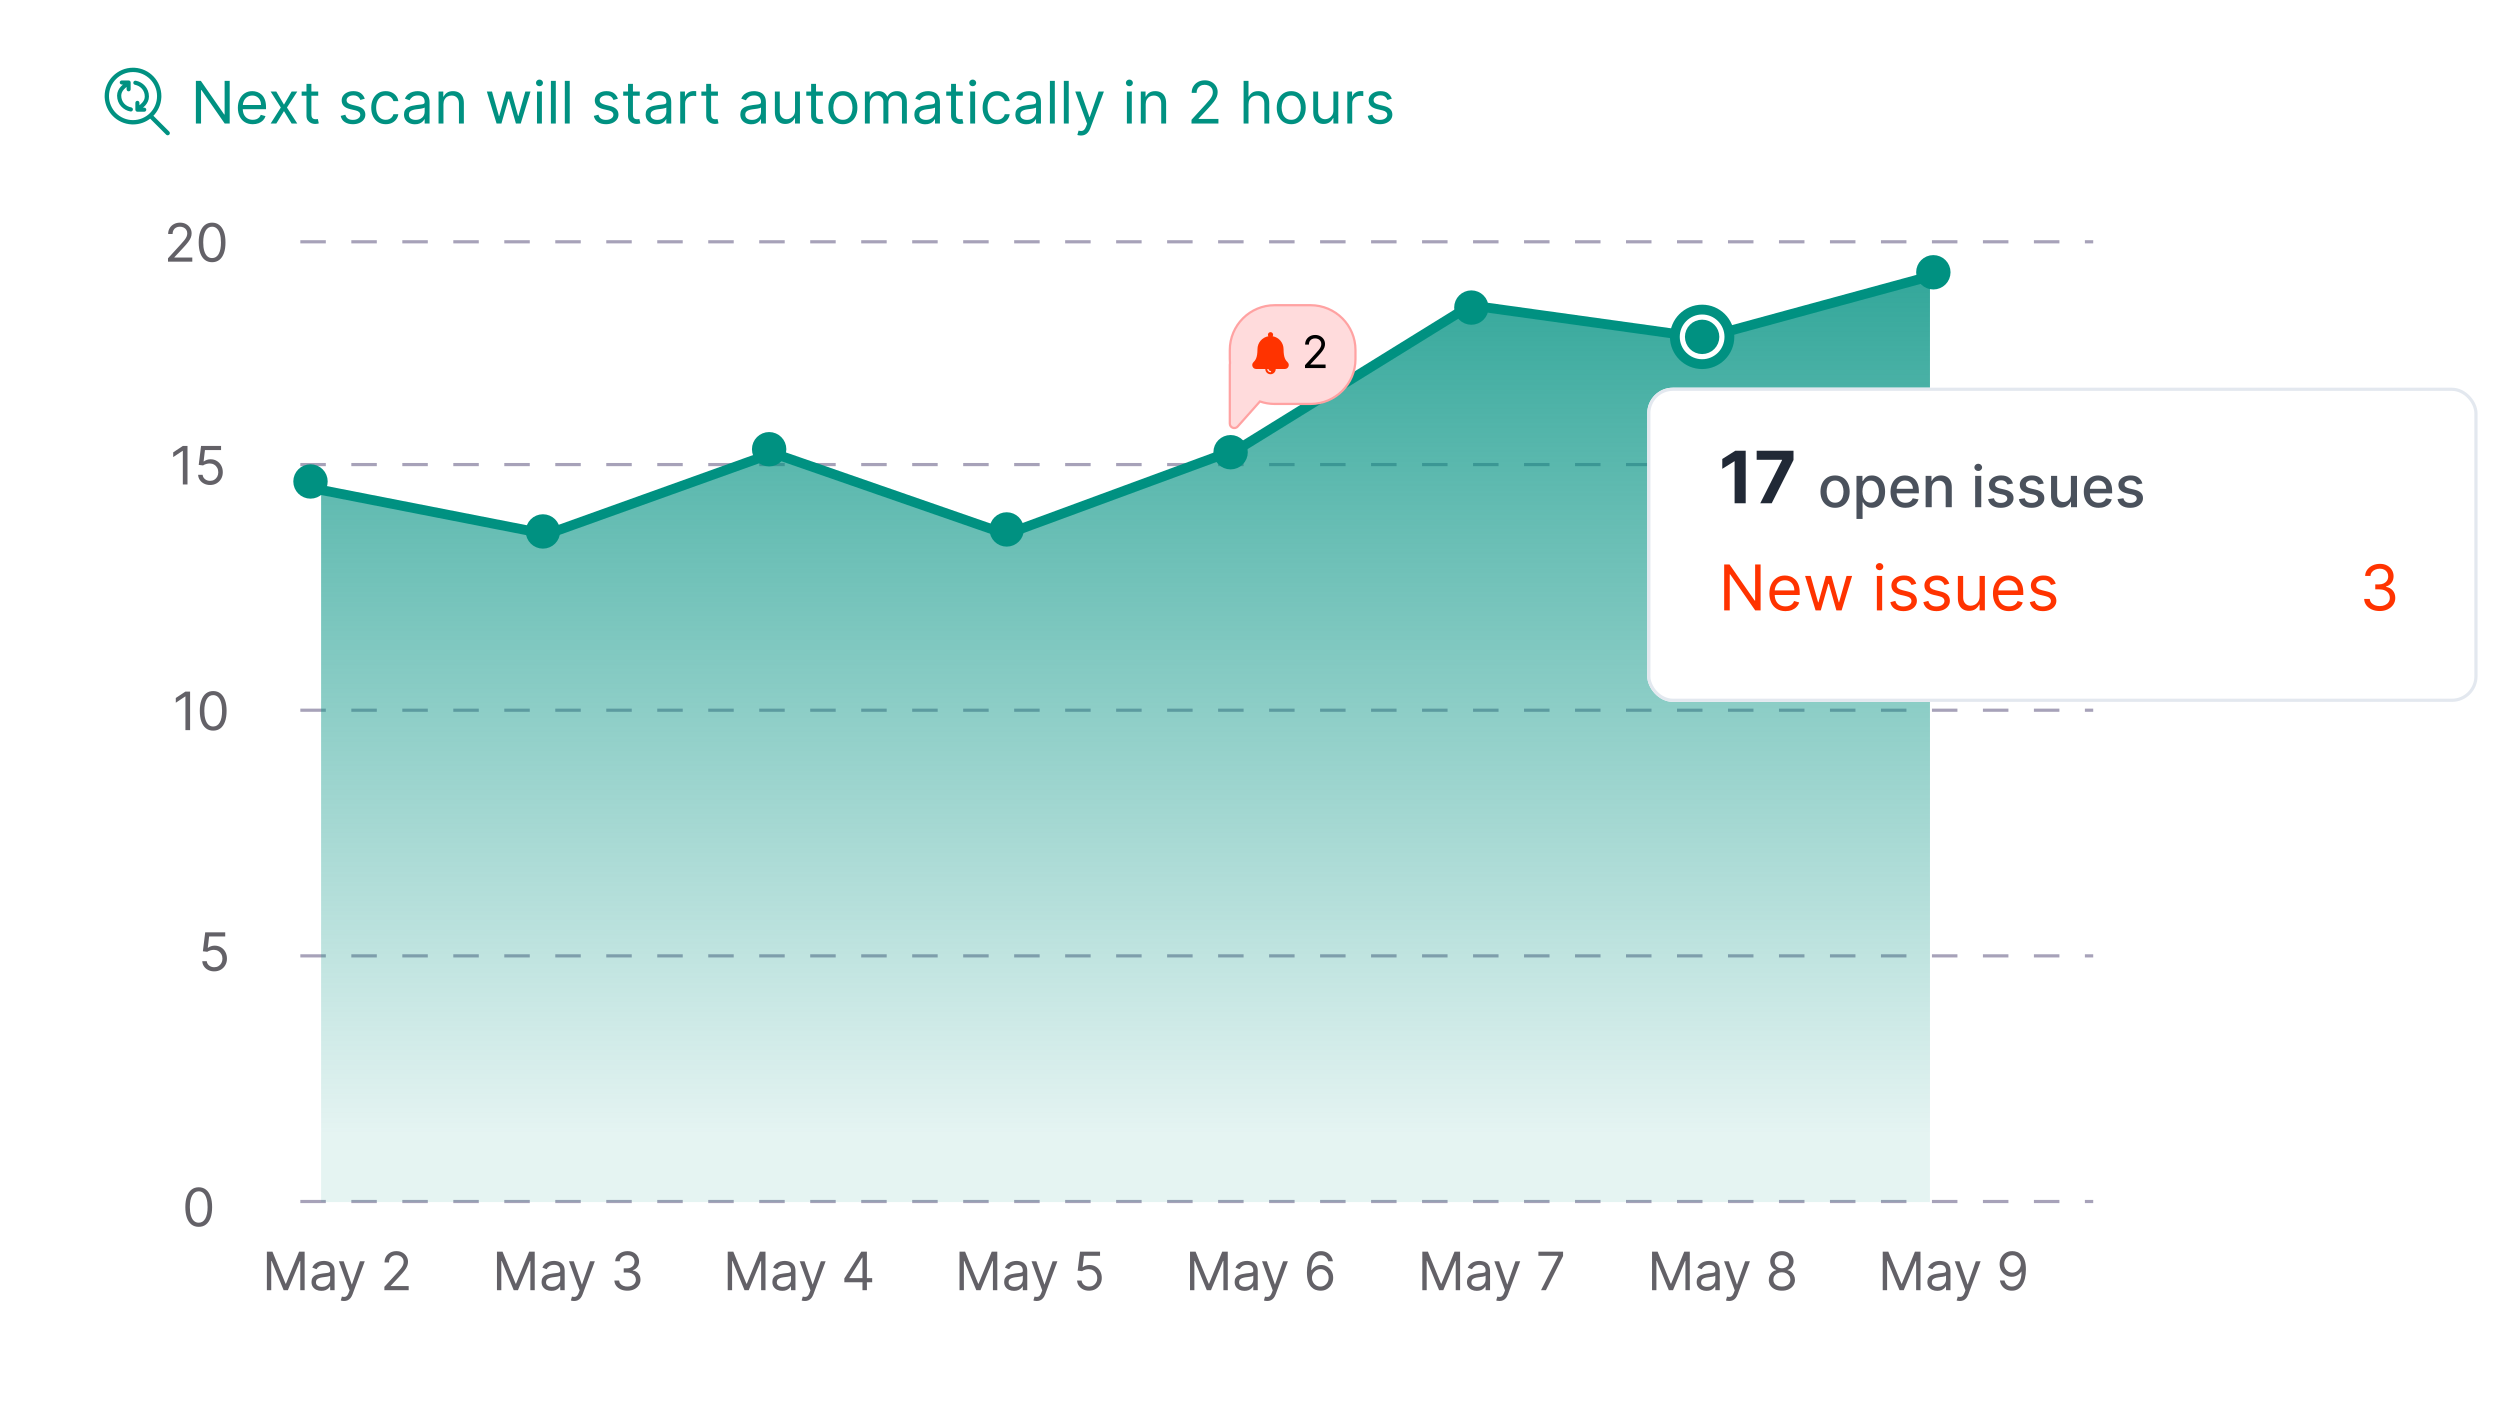 <svg width="557" height="314" viewBox="0 0 557 314" fill="none" xmlns="http://www.w3.org/2000/svg">
<rect width="487.735" height="313.021" rx="8.757" fill="white"/>
<path d="M41.774 99.357V107.938H40.735V100.446H40.685L38.59 101.837V100.782L40.735 99.357H41.774ZM46.806 108.056C46.314 108.056 45.871 107.958 45.478 107.762C45.084 107.567 44.768 107.299 44.531 106.958C44.293 106.617 44.163 106.229 44.141 105.793H45.147C45.186 106.181 45.362 106.503 45.675 106.757C45.99 107.008 46.367 107.134 46.806 107.134C47.158 107.134 47.471 107.052 47.745 106.887C48.021 106.722 48.238 106.496 48.394 106.208C48.553 105.917 48.633 105.589 48.633 105.223C48.633 104.849 48.55 104.515 48.386 104.222C48.224 103.926 48 103.692 47.715 103.522C47.43 103.352 47.105 103.265 46.739 103.262C46.476 103.259 46.207 103.3 45.93 103.384C45.654 103.465 45.426 103.569 45.247 103.698L44.275 103.581L44.795 99.357H49.253V100.279H45.666L45.364 102.81H45.415C45.591 102.67 45.811 102.554 46.077 102.462C46.342 102.37 46.619 102.324 46.907 102.324C47.432 102.324 47.9 102.449 48.31 102.701C48.724 102.949 49.048 103.29 49.282 103.723C49.52 104.156 49.639 104.651 49.639 105.206C49.639 105.754 49.516 106.243 49.27 106.673C49.027 107.1 48.691 107.438 48.264 107.687C47.837 107.933 47.351 108.056 46.806 108.056Z" fill="#636167"/>
<path d="M37.429 58.304V57.55L40.262 54.449C40.594 54.086 40.868 53.77 41.083 53.502C41.298 53.231 41.457 52.977 41.561 52.739C41.667 52.499 41.72 52.247 41.72 51.985C41.72 51.683 41.647 51.422 41.502 51.201C41.36 50.98 41.164 50.81 40.916 50.69C40.667 50.57 40.388 50.51 40.078 50.51C39.748 50.51 39.46 50.578 39.214 50.715C38.971 50.849 38.783 51.038 38.649 51.281C38.517 51.524 38.452 51.809 38.452 52.136H37.463C37.463 51.633 37.579 51.191 37.81 50.812C38.042 50.432 38.358 50.136 38.758 49.923C39.16 49.711 39.611 49.605 40.111 49.605C40.614 49.605 41.059 49.711 41.448 49.923C41.836 50.136 42.141 50.422 42.361 50.782C42.582 51.142 42.692 51.543 42.692 51.985C42.692 52.3 42.635 52.609 42.52 52.911C42.409 53.21 42.213 53.544 41.934 53.912C41.657 54.278 41.273 54.725 40.781 55.253L38.854 57.315V57.382H42.843V58.304H37.429ZM47.255 58.421C46.623 58.421 46.086 58.249 45.642 57.906C45.197 57.559 44.858 57.058 44.623 56.401C44.389 55.742 44.271 54.946 44.271 54.013C44.271 53.085 44.389 52.294 44.623 51.637C44.861 50.978 45.202 50.475 45.646 50.129C46.093 49.779 46.629 49.605 47.255 49.605C47.88 49.605 48.415 49.779 48.86 50.129C49.306 50.475 49.647 50.978 49.882 51.637C50.12 52.294 50.238 53.085 50.238 54.013C50.238 54.946 50.121 55.742 49.886 56.401C49.651 57.058 49.312 57.559 48.868 57.906C48.424 58.249 47.886 58.421 47.255 58.421ZM47.255 57.499C47.88 57.499 48.367 57.197 48.713 56.594C49.059 55.991 49.233 55.13 49.233 54.013C49.233 53.27 49.153 52.637 48.994 52.115C48.837 51.592 48.611 51.194 48.315 50.92C48.022 50.647 47.668 50.51 47.255 50.51C46.635 50.51 46.15 50.816 45.801 51.428C45.452 52.036 45.277 52.898 45.277 54.013C45.277 54.756 45.355 55.387 45.512 55.907C45.668 56.426 45.893 56.822 46.186 57.093C46.482 57.364 46.839 57.499 47.255 57.499Z" fill="#636167"/>
<path d="M42.352 154.086V162.668H41.313V155.176H41.263L39.168 156.567V155.511L41.313 154.086H42.352ZM47.502 162.785C46.87 162.785 46.332 162.613 45.888 162.27C45.444 161.923 45.105 161.422 44.87 160.766C44.635 160.106 44.518 159.31 44.518 158.377C44.518 157.45 44.635 156.658 44.87 156.001C45.108 155.342 45.448 154.839 45.892 154.493C46.339 154.144 46.876 153.969 47.502 153.969C48.127 153.969 48.662 154.144 49.106 154.493C49.553 154.839 49.894 155.342 50.129 156.001C50.366 156.658 50.485 157.45 50.485 158.377C50.485 159.31 50.368 160.106 50.133 160.766C49.898 161.422 49.559 161.923 49.115 162.27C48.671 162.613 48.133 162.785 47.502 162.785ZM47.502 161.863C48.127 161.863 48.613 161.562 48.96 160.958C49.306 160.355 49.479 159.495 49.479 158.377C49.479 157.634 49.4 157.001 49.24 156.479C49.084 155.957 48.858 155.558 48.562 155.285C48.268 155.011 47.915 154.874 47.502 154.874C46.881 154.874 46.397 155.18 46.047 155.792C45.698 156.401 45.524 157.263 45.524 158.377C45.524 159.12 45.602 159.752 45.758 160.271C45.915 160.791 46.14 161.186 46.433 161.457C46.729 161.728 47.085 161.863 47.502 161.863Z" fill="#636167"/>
<path d="M47.731 216.421C47.24 216.421 46.797 216.323 46.403 216.128C46.009 215.932 45.694 215.664 45.456 215.323C45.219 214.982 45.089 214.594 45.066 214.158H46.072C46.111 214.547 46.287 214.868 46.6 215.122C46.916 215.373 47.293 215.499 47.731 215.499C48.083 215.499 48.396 215.417 48.67 215.252C48.947 215.087 49.163 214.861 49.32 214.573C49.479 214.283 49.558 213.954 49.558 213.588C49.558 213.214 49.476 212.88 49.311 212.587C49.149 212.291 48.926 212.058 48.641 211.887C48.356 211.717 48.03 211.63 47.664 211.627C47.402 211.625 47.132 211.665 46.856 211.749C46.579 211.83 46.352 211.935 46.173 212.063L45.2 211.946L45.72 207.722H50.179V208.644H46.592L46.29 211.175H46.34C46.516 211.035 46.737 210.919 47.002 210.827C47.268 210.735 47.544 210.689 47.832 210.689C48.357 210.689 48.825 210.814 49.236 211.066C49.649 211.315 49.973 211.655 50.208 212.088C50.445 212.521 50.564 213.016 50.564 213.572C50.564 214.119 50.441 214.608 50.195 215.038C49.952 215.466 49.617 215.804 49.19 216.052C48.762 216.298 48.276 216.421 47.731 216.421Z" fill="#636167"/>
<path d="M44.276 273.34C43.645 273.34 43.107 273.168 42.663 272.825C42.219 272.478 41.88 271.977 41.645 271.32C41.41 270.661 41.293 269.865 41.293 268.932C41.293 268.004 41.41 267.212 41.645 266.556C41.882 265.897 42.223 265.394 42.667 265.047C43.114 264.698 43.651 264.524 44.276 264.524C44.902 264.524 45.437 264.698 45.881 265.047C46.328 265.394 46.669 265.897 46.904 266.556C47.141 267.212 47.26 268.004 47.26 268.932C47.26 269.865 47.142 270.661 46.908 271.32C46.673 271.977 46.334 272.478 45.89 272.825C45.445 273.168 44.908 273.34 44.276 273.34ZM44.276 272.418C44.902 272.418 45.388 272.116 45.734 271.513C46.081 270.91 46.254 270.049 46.254 268.932C46.254 268.189 46.175 267.556 46.015 267.034C45.859 266.511 45.633 266.113 45.336 265.839C45.043 265.566 44.69 265.429 44.276 265.429C43.656 265.429 43.172 265.735 42.822 266.346C42.473 266.955 42.298 267.817 42.298 268.932C42.298 269.675 42.377 270.306 42.533 270.826C42.69 271.345 42.914 271.741 43.208 272.012C43.504 272.283 43.86 272.418 44.276 272.418Z" fill="#636167"/>
<path d="M59.46 278.87H60.7L63.617 285.994H63.717L66.634 278.87H67.874V287.452H66.902V280.932H66.818L64.136 287.452H63.198L60.516 280.932H60.432V287.452H59.46V278.87ZM71.6 287.603C71.192 287.603 70.822 287.526 70.489 287.373C70.157 287.216 69.893 286.991 69.697 286.698C69.502 286.402 69.404 286.044 69.404 285.625C69.404 285.256 69.476 284.958 69.622 284.728C69.767 284.497 69.961 284.315 70.204 284.184C70.447 284.052 70.715 283.955 71.009 283.89C71.305 283.823 71.602 283.77 71.901 283.731C72.292 283.681 72.609 283.643 72.852 283.618C73.098 283.59 73.277 283.544 73.389 283.48C73.503 283.416 73.561 283.304 73.561 283.145V283.111C73.561 282.698 73.447 282.376 73.221 282.147C72.998 281.918 72.658 281.804 72.203 281.804C71.731 281.804 71.361 281.907 71.093 282.114C70.824 282.32 70.636 282.541 70.527 282.776L69.588 282.441C69.756 282.049 69.979 281.745 70.259 281.527C70.541 281.306 70.848 281.153 71.18 281.066C71.516 280.977 71.845 280.932 72.169 280.932C72.376 280.932 72.614 280.957 72.882 281.008C73.153 281.055 73.414 281.154 73.665 281.305C73.919 281.456 74.13 281.684 74.298 281.988C74.466 282.293 74.549 282.7 74.549 283.212V287.452H73.561V286.581H73.51C73.443 286.72 73.332 286.87 73.175 287.029C73.019 287.188 72.811 287.324 72.551 287.435C72.291 287.547 71.974 287.603 71.6 287.603ZM71.75 286.715C72.141 286.715 72.471 286.638 72.739 286.484C73.01 286.331 73.214 286.132 73.351 285.889C73.491 285.646 73.561 285.391 73.561 285.122V284.217C73.519 284.268 73.426 284.314 73.284 284.356C73.144 284.395 72.982 284.43 72.798 284.46C72.616 284.488 72.439 284.513 72.266 284.536C72.095 284.555 71.957 284.572 71.851 284.586C71.594 284.62 71.354 284.674 71.13 284.749C70.909 284.822 70.731 284.932 70.594 285.08C70.46 285.226 70.393 285.424 70.393 285.675C70.393 286.019 70.52 286.279 70.774 286.455C71.031 286.628 71.356 286.715 71.75 286.715ZM76.643 289.866C76.475 289.866 76.326 289.852 76.195 289.824C76.063 289.799 75.972 289.774 75.922 289.748L76.174 288.877C76.414 288.938 76.626 288.961 76.811 288.944C76.995 288.927 77.158 288.845 77.301 288.697C77.446 288.551 77.579 288.315 77.699 287.989L77.883 287.486L75.503 281.016H76.576L78.353 286.145H78.419L80.196 281.016H81.269L78.537 288.391C78.414 288.723 78.262 288.998 78.08 289.216C77.898 289.437 77.688 289.6 77.447 289.707C77.21 289.813 76.942 289.866 76.643 289.866ZM85.64 287.452V286.698L88.473 283.597C88.805 283.234 89.079 282.918 89.294 282.65C89.509 282.379 89.668 282.125 89.772 281.887C89.878 281.647 89.931 281.396 89.931 281.133C89.931 280.832 89.858 280.57 89.713 280.35C89.571 280.129 89.375 279.959 89.126 279.838C88.878 279.718 88.598 279.658 88.288 279.658C87.959 279.658 87.671 279.727 87.425 279.864C87.182 279.998 86.994 280.186 86.859 280.429C86.728 280.672 86.662 280.957 86.662 281.284H85.674C85.674 280.781 85.79 280.34 86.021 279.96C86.253 279.58 86.569 279.284 86.968 279.072C87.371 278.859 87.822 278.753 88.322 278.753C88.825 278.753 89.27 278.859 89.659 279.072C90.047 279.284 90.351 279.57 90.572 279.931C90.793 280.291 90.903 280.692 90.903 281.133C90.903 281.449 90.846 281.758 90.731 282.059C90.62 282.358 90.424 282.692 90.145 283.061C89.868 283.427 89.484 283.874 88.992 284.402L87.065 286.463V286.53H91.054V287.452H85.64Z" fill="#636167"/>
<path d="M110.722 278.87H111.962L114.878 285.994H114.979L117.895 278.87H119.136V287.452H118.163V280.932H118.08L115.398 287.452H114.459L111.778 280.932H111.694V287.452H110.722V278.87ZM122.861 287.603C122.453 287.603 122.083 287.526 121.751 287.373C121.418 287.216 121.154 286.991 120.959 286.698C120.763 286.402 120.665 286.044 120.665 285.625C120.665 285.256 120.738 284.958 120.883 284.728C121.029 284.497 121.223 284.315 121.466 284.184C121.709 284.052 121.977 283.955 122.27 283.89C122.566 283.823 122.864 283.77 123.163 283.731C123.554 283.681 123.871 283.643 124.114 283.618C124.36 283.59 124.539 283.544 124.65 283.48C124.765 283.416 124.822 283.304 124.822 283.145V283.111C124.822 282.698 124.709 282.376 124.483 282.147C124.259 281.918 123.92 281.804 123.465 281.804C122.992 281.804 122.622 281.907 122.354 282.114C122.086 282.32 121.897 282.541 121.788 282.776L120.85 282.441C121.017 282.049 121.241 281.745 121.52 281.527C121.802 281.306 122.11 281.153 122.442 281.066C122.777 280.977 123.107 280.932 123.431 280.932C123.638 280.932 123.875 280.957 124.143 281.008C124.414 281.055 124.676 281.154 124.927 281.305C125.181 281.456 125.392 281.684 125.56 281.988C125.727 282.293 125.811 282.7 125.811 283.212V287.452H124.822V286.581H124.772C124.705 286.72 124.593 286.87 124.437 287.029C124.28 287.188 124.072 287.324 123.812 287.435C123.553 287.547 123.235 287.603 122.861 287.603ZM123.012 286.715C123.403 286.715 123.733 286.638 124.001 286.484C124.272 286.331 124.476 286.132 124.613 285.889C124.752 285.646 124.822 285.391 124.822 285.122V284.217C124.78 284.268 124.688 284.314 124.546 284.356C124.406 284.395 124.244 284.43 124.06 284.46C123.878 284.488 123.701 284.513 123.527 284.536C123.357 284.555 123.219 284.572 123.113 284.586C122.856 284.62 122.615 284.674 122.392 284.749C122.171 284.822 121.992 284.932 121.855 285.08C121.721 285.226 121.654 285.424 121.654 285.675C121.654 286.019 121.781 286.279 122.036 286.455C122.293 286.628 122.618 286.715 123.012 286.715ZM127.905 289.866C127.737 289.866 127.587 289.852 127.456 289.824C127.325 289.799 127.234 289.774 127.184 289.748L127.435 288.877C127.675 288.938 127.888 288.961 128.072 288.944C128.257 288.927 128.42 288.845 128.562 288.697C128.708 288.551 128.84 288.315 128.96 287.989L129.145 287.486L126.765 281.016H127.837L129.614 286.145H129.681L131.458 281.016H132.531L129.799 288.391C129.676 288.723 129.523 288.998 129.342 289.216C129.16 289.437 128.949 289.6 128.709 289.707C128.472 289.813 128.203 289.866 127.905 289.866ZM139.801 287.569C139.248 287.569 138.755 287.474 138.322 287.285C137.892 287.095 137.55 286.831 137.296 286.493C137.044 286.152 136.907 285.756 136.885 285.307H137.941C137.963 285.583 138.058 285.822 138.226 286.023C138.394 286.222 138.613 286.375 138.884 286.484C139.155 286.593 139.455 286.648 139.785 286.648C140.153 286.648 140.48 286.583 140.765 286.455C141.05 286.326 141.274 286.148 141.436 285.919C141.598 285.689 141.679 285.424 141.679 285.122C141.679 284.807 141.6 284.529 141.444 284.288C141.288 284.045 141.059 283.856 140.757 283.719C140.455 283.582 140.086 283.513 139.651 283.513H138.963V282.591H139.651C139.991 282.591 140.29 282.53 140.547 282.407C140.807 282.284 141.01 282.111 141.155 281.887C141.303 281.664 141.377 281.401 141.377 281.1C141.377 280.809 141.313 280.556 141.184 280.341C141.056 280.126 140.874 279.959 140.639 279.838C140.408 279.718 140.134 279.658 139.818 279.658C139.522 279.658 139.243 279.713 138.98 279.822C138.72 279.928 138.508 280.083 138.343 280.287C138.178 280.488 138.089 280.731 138.075 281.016H137.069C137.086 280.566 137.222 280.172 137.476 279.834C137.73 279.493 138.062 279.228 138.473 279.038C138.887 278.848 139.341 278.753 139.835 278.753C140.366 278.753 140.821 278.861 141.201 279.076C141.581 279.288 141.873 279.569 142.077 279.918C142.281 280.267 142.383 280.644 142.383 281.049C142.383 281.533 142.256 281.945 142.001 282.286C141.75 282.626 141.408 282.862 140.975 282.994V283.061C141.517 283.15 141.94 283.381 142.244 283.752C142.549 284.121 142.701 284.578 142.701 285.122C142.701 285.589 142.574 286.008 142.32 286.379C142.068 286.748 141.725 287.039 141.289 287.251C140.853 287.463 140.357 287.569 139.801 287.569Z" fill="#636167"/>
<path d="M162.139 278.87H163.38L166.296 285.994H166.397L169.313 278.87H170.553V287.452H169.581V280.932H169.497L166.816 287.452H165.877L163.195 280.932H163.111V287.452H162.139V278.87ZM174.279 287.603C173.871 287.603 173.501 287.526 173.168 287.373C172.836 287.216 172.572 286.991 172.377 286.698C172.181 286.402 172.083 286.044 172.083 285.625C172.083 285.256 172.156 284.958 172.301 284.728C172.446 284.497 172.64 284.315 172.884 284.184C173.127 284.052 173.395 283.955 173.688 283.89C173.984 283.823 174.282 283.77 174.581 283.731C174.972 283.681 175.289 283.643 175.532 283.618C175.778 283.59 175.956 283.544 176.068 283.48C176.183 283.416 176.24 283.304 176.24 283.145V283.111C176.24 282.698 176.127 282.376 175.901 282.147C175.677 281.918 175.338 281.804 174.882 281.804C174.41 281.804 174.04 281.907 173.772 282.114C173.504 282.32 173.315 282.541 173.206 282.776L172.268 282.441C172.435 282.049 172.659 281.745 172.938 281.527C173.22 281.306 173.527 281.153 173.86 281.066C174.195 280.977 174.525 280.932 174.849 280.932C175.055 280.932 175.293 280.957 175.561 281.008C175.832 281.055 176.093 281.154 176.345 281.305C176.599 281.456 176.81 281.684 176.977 281.988C177.145 282.293 177.229 282.7 177.229 283.212V287.452H176.24V286.581H176.19C176.123 286.72 176.011 286.87 175.854 287.029C175.698 287.188 175.49 287.324 175.23 287.435C174.97 287.547 174.653 287.603 174.279 287.603ZM174.43 286.715C174.821 286.715 175.15 286.638 175.419 286.484C175.69 286.331 175.894 286.132 176.03 285.889C176.17 285.646 176.24 285.391 176.24 285.122V284.217C176.198 284.268 176.106 284.314 175.963 284.356C175.824 284.395 175.662 284.43 175.477 284.46C175.296 284.488 175.118 284.513 174.945 284.536C174.775 284.555 174.636 284.572 174.53 284.586C174.273 284.62 174.033 284.674 173.81 284.749C173.589 284.822 173.41 284.932 173.273 285.08C173.139 285.226 173.072 285.424 173.072 285.675C173.072 286.019 173.199 286.279 173.453 286.455C173.71 286.628 174.036 286.715 174.43 286.715ZM179.322 289.866C179.155 289.866 179.005 289.852 178.874 289.824C178.743 289.799 178.652 289.774 178.602 289.748L178.853 288.877C179.093 288.938 179.305 288.961 179.49 288.944C179.674 288.927 179.838 288.845 179.98 288.697C180.125 288.551 180.258 288.315 180.378 287.989L180.563 287.486L178.182 281.016H179.255L181.032 286.145H181.099L182.876 281.016H183.948L181.216 288.391C181.093 288.723 180.941 288.998 180.76 289.216C180.578 289.437 180.367 289.6 180.127 289.707C179.889 289.813 179.621 289.866 179.322 289.866ZM188.118 285.692V284.837L191.89 278.87H192.51V280.195H192.091L189.241 284.703V284.77H194.32V285.692H188.118ZM192.158 287.452V285.432V285.034V278.87H193.147V287.452H192.158Z" fill="#636167"/>
<path d="M213.781 278.87H215.022L217.938 285.994H218.039L220.955 278.87H222.195V287.452H221.223V280.932H221.139L218.458 287.452H217.519L214.837 280.932H214.753V287.452H213.781V278.87ZM225.921 287.603C225.513 287.603 225.143 287.526 224.81 287.373C224.478 287.216 224.214 286.991 224.018 286.698C223.823 286.402 223.725 286.044 223.725 285.625C223.725 285.256 223.798 284.958 223.943 284.728C224.088 284.497 224.282 284.315 224.525 284.184C224.769 284.052 225.037 283.955 225.33 283.89C225.626 283.823 225.924 283.77 226.223 283.731C226.614 283.681 226.931 283.643 227.174 283.618C227.42 283.59 227.598 283.544 227.71 283.48C227.825 283.416 227.882 283.304 227.882 283.145V283.111C227.882 282.698 227.769 282.376 227.542 282.147C227.319 281.918 226.98 281.804 226.524 281.804C226.052 281.804 225.682 281.907 225.414 282.114C225.146 282.32 224.957 282.541 224.848 282.776L223.909 282.441C224.077 282.049 224.301 281.745 224.58 281.527C224.862 281.306 225.169 281.153 225.502 281.066C225.837 280.977 226.167 280.932 226.491 280.932C226.697 280.932 226.935 280.957 227.203 281.008C227.474 281.055 227.735 281.154 227.987 281.305C228.241 281.456 228.452 281.684 228.619 281.988C228.787 282.293 228.871 282.7 228.871 283.212V287.452H227.882V286.581H227.832C227.765 286.72 227.653 286.87 227.496 287.029C227.34 287.188 227.132 287.324 226.872 287.435C226.612 287.547 226.295 287.603 225.921 287.603ZM226.072 286.715C226.463 286.715 226.792 286.638 227.061 286.484C227.332 286.331 227.535 286.132 227.672 285.889C227.812 285.646 227.882 285.391 227.882 285.122V284.217C227.84 284.268 227.748 284.314 227.605 284.356C227.466 284.395 227.304 284.43 227.119 284.46C226.938 284.488 226.76 284.513 226.587 284.536C226.417 284.555 226.278 284.572 226.172 284.586C225.915 284.62 225.675 284.674 225.452 284.749C225.231 284.822 225.052 284.932 224.915 285.08C224.781 285.226 224.714 285.424 224.714 285.675C224.714 286.019 224.841 286.279 225.095 286.455C225.352 286.628 225.678 286.715 226.072 286.715ZM230.964 289.866C230.797 289.866 230.647 289.852 230.516 289.824C230.385 289.799 230.294 289.774 230.243 289.748L230.495 288.877C230.735 288.938 230.947 288.961 231.132 288.944C231.316 288.927 231.48 288.845 231.622 288.697C231.767 288.551 231.9 288.315 232.02 287.989L232.205 287.486L229.824 281.016H230.897L232.674 286.145H232.741L234.518 281.016H235.59L232.858 288.391C232.735 288.723 232.583 288.998 232.401 289.216C232.22 289.437 232.009 289.6 231.769 289.707C231.531 289.813 231.263 289.866 230.964 289.866ZM242.643 287.569C242.152 287.569 241.709 287.472 241.315 287.276C240.921 287.081 240.605 286.812 240.368 286.472C240.13 286.131 240.001 285.743 239.978 285.307H240.984C241.023 285.695 241.199 286.016 241.512 286.27C241.828 286.522 242.205 286.648 242.643 286.648C242.995 286.648 243.308 286.565 243.582 286.4C243.858 286.236 244.075 286.009 244.231 285.722C244.391 285.431 244.47 285.103 244.47 284.737C244.47 284.363 244.388 284.029 244.223 283.735C244.061 283.439 243.837 283.206 243.552 283.036C243.268 282.865 242.942 282.779 242.576 282.776C242.314 282.773 242.044 282.814 241.767 282.897C241.491 282.978 241.263 283.083 241.084 283.212L240.112 283.094L240.632 278.87H245.09V279.792H241.503L241.202 282.323H241.252C241.428 282.184 241.649 282.068 241.914 281.975C242.179 281.883 242.456 281.837 242.744 281.837C243.269 281.837 243.737 281.963 244.148 282.214C244.561 282.463 244.885 282.804 245.12 283.237C245.357 283.67 245.476 284.164 245.476 284.72C245.476 285.268 245.353 285.756 245.107 286.187C244.864 286.614 244.529 286.952 244.101 287.201C243.674 287.447 243.188 287.569 242.643 287.569Z" fill="#636167"/>
<path d="M265.135 278.87H266.375L269.292 285.994H269.392L272.309 278.87H273.549V287.452H272.577V280.932H272.493L269.811 287.452H268.873L266.191 280.932H266.107V287.452H265.135V278.87ZM277.274 287.603C276.867 287.603 276.496 287.526 276.164 287.373C275.832 287.216 275.568 286.991 275.372 286.698C275.177 286.402 275.079 286.044 275.079 285.625C275.079 285.256 275.151 284.958 275.297 284.728C275.442 284.497 275.636 284.315 275.879 284.184C276.122 284.052 276.39 283.955 276.684 283.89C276.98 283.823 277.277 283.77 277.576 283.731C277.967 283.681 278.284 283.643 278.527 283.618C278.773 283.59 278.952 283.544 279.064 283.48C279.178 283.416 279.235 283.304 279.235 283.145V283.111C279.235 282.698 279.122 282.376 278.896 282.147C278.673 281.918 278.333 281.804 277.878 281.804C277.406 281.804 277.036 281.907 276.767 282.114C276.499 282.32 276.311 282.541 276.202 282.776L275.263 282.441C275.431 282.049 275.654 281.745 275.934 281.527C276.216 281.306 276.523 281.153 276.855 281.066C277.191 280.977 277.52 280.932 277.844 280.932C278.051 280.932 278.288 280.957 278.557 281.008C278.828 281.055 279.089 281.154 279.34 281.305C279.594 281.456 279.805 281.684 279.973 281.988C280.141 282.293 280.224 282.7 280.224 283.212V287.452H279.235V286.581H279.185C279.118 286.72 279.006 286.87 278.85 287.029C278.694 287.188 278.485 287.324 278.226 287.435C277.966 287.547 277.649 287.603 277.274 287.603ZM277.425 286.715C277.816 286.715 278.146 286.638 278.414 286.484C278.685 286.331 278.889 286.132 279.026 285.889C279.166 285.646 279.235 285.391 279.235 285.122V284.217C279.194 284.268 279.101 284.314 278.959 284.356C278.819 284.395 278.657 284.43 278.473 284.46C278.291 284.488 278.114 284.513 277.941 284.536C277.77 284.555 277.632 284.572 277.526 284.586C277.269 284.62 277.029 284.674 276.805 284.749C276.584 284.822 276.406 284.932 276.269 285.08C276.135 285.226 276.068 285.424 276.068 285.675C276.068 286.019 276.195 286.279 276.449 286.455C276.706 286.628 277.031 286.715 277.425 286.715ZM282.318 289.866C282.15 289.866 282.001 289.852 281.869 289.824C281.738 289.799 281.647 289.774 281.597 289.748L281.848 288.877C282.089 288.938 282.301 288.961 282.485 288.944C282.67 288.927 282.833 288.845 282.976 288.697C283.121 288.551 283.254 288.315 283.374 287.989L283.558 287.486L281.178 281.016H282.251L284.027 286.145H284.094L285.871 281.016H286.944L284.212 288.391C284.089 288.723 283.937 288.998 283.755 289.216C283.573 289.437 283.363 289.6 283.122 289.707C282.885 289.813 282.617 289.866 282.318 289.866ZM294.164 287.569C293.812 287.564 293.46 287.497 293.108 287.368C292.757 287.24 292.435 287.023 292.145 286.719C291.854 286.412 291.621 285.997 291.445 285.474C291.269 284.949 291.181 284.29 291.181 283.497C291.181 282.737 291.252 282.063 291.395 281.477C291.537 280.887 291.744 280.392 292.015 279.989C292.286 279.584 292.613 279.277 292.995 279.067C293.381 278.858 293.815 278.753 294.299 278.753C294.779 278.753 295.206 278.85 295.581 279.042C295.958 279.232 296.265 279.498 296.503 279.838C296.74 280.179 296.894 280.572 296.964 281.016H295.941C295.846 280.63 295.662 280.311 295.388 280.056C295.114 279.802 294.751 279.675 294.299 279.675C293.634 279.675 293.11 279.964 292.727 280.542C292.347 281.121 292.156 281.932 292.153 282.977H292.22C292.377 282.739 292.562 282.537 292.777 282.369C292.995 282.199 293.236 282.068 293.498 281.975C293.761 281.883 294.039 281.837 294.332 281.837C294.824 281.837 295.273 281.96 295.681 282.206C296.089 282.449 296.416 282.786 296.662 283.216C296.908 283.643 297.031 284.133 297.031 284.687C297.031 285.217 296.912 285.703 296.674 286.145C296.437 286.583 296.103 286.933 295.673 287.192C295.246 287.449 294.743 287.575 294.164 287.569ZM294.164 286.648C294.516 286.648 294.832 286.56 295.111 286.384C295.394 286.208 295.616 285.972 295.778 285.675C295.943 285.379 296.025 285.05 296.025 284.687C296.025 284.332 295.945 284.009 295.786 283.719C295.63 283.425 295.413 283.192 295.137 283.019C294.863 282.846 294.55 282.759 294.198 282.759C293.933 282.759 293.685 282.812 293.456 282.918C293.227 283.022 293.026 283.164 292.853 283.346C292.682 283.527 292.548 283.735 292.451 283.97C292.353 284.202 292.304 284.446 292.304 284.703C292.304 285.044 292.384 285.363 292.543 285.659C292.705 285.955 292.926 286.194 293.205 286.375C293.487 286.557 293.807 286.648 294.164 286.648Z" fill="#636167"/>
<path d="M316.893 278.87H318.133L321.049 285.994H321.15L324.066 278.87H325.307V287.452H324.334V280.932H324.251L321.569 287.452H320.63L317.948 280.932H317.865V287.452H316.893V278.87ZM329.032 287.603C328.624 287.603 328.254 287.526 327.922 287.373C327.589 287.216 327.325 286.991 327.13 286.698C326.934 286.402 326.836 286.044 326.836 285.625C326.836 285.256 326.909 284.958 327.054 284.728C327.2 284.497 327.394 284.315 327.637 284.184C327.88 284.052 328.148 283.955 328.441 283.89C328.737 283.823 329.035 283.77 329.334 283.731C329.725 283.681 330.042 283.643 330.285 283.618C330.531 283.59 330.71 283.544 330.821 283.48C330.936 283.416 330.993 283.304 330.993 283.145V283.111C330.993 282.698 330.88 282.376 330.654 282.147C330.43 281.918 330.091 281.804 329.635 281.804C329.163 281.804 328.793 281.907 328.525 282.114C328.257 282.32 328.068 282.541 327.959 282.776L327.021 282.441C327.188 282.049 327.412 281.745 327.691 281.527C327.973 281.306 328.281 281.153 328.613 281.066C328.948 280.977 329.278 280.932 329.602 280.932C329.809 280.932 330.046 280.957 330.314 281.008C330.585 281.055 330.846 281.154 331.098 281.305C331.352 281.456 331.563 281.684 331.731 281.988C331.898 282.293 331.982 282.7 331.982 283.212V287.452H330.993V286.581H330.943C330.876 286.72 330.764 286.87 330.608 287.029C330.451 287.188 330.243 287.324 329.983 287.435C329.723 287.547 329.406 287.603 329.032 287.603ZM329.183 286.715C329.574 286.715 329.904 286.638 330.172 286.484C330.443 286.331 330.647 286.132 330.784 285.889C330.923 285.646 330.993 285.391 330.993 285.122V284.217C330.951 284.268 330.859 284.314 330.717 284.356C330.577 284.395 330.415 284.43 330.231 284.46C330.049 284.488 329.872 284.513 329.698 284.536C329.528 284.555 329.39 284.572 329.284 284.586C329.027 284.62 328.786 284.674 328.563 284.749C328.342 284.822 328.163 284.932 328.026 285.08C327.892 285.226 327.825 285.424 327.825 285.675C327.825 286.019 327.952 286.279 328.207 286.455C328.464 286.628 328.789 286.715 329.183 286.715ZM334.075 289.866C333.908 289.866 333.758 289.852 333.627 289.824C333.496 289.799 333.405 289.774 333.355 289.748L333.606 288.877C333.846 288.938 334.059 288.961 334.243 288.944C334.427 288.927 334.591 288.845 334.733 288.697C334.879 288.551 335.011 288.315 335.131 287.989L335.316 287.486L332.936 281.016H334.008L335.785 286.145H335.852L337.629 281.016H338.702L335.969 288.391C335.847 288.723 335.694 288.998 335.513 289.216C335.331 289.437 335.12 289.6 334.88 289.707C334.643 289.813 334.374 289.866 334.075 289.866ZM343.341 287.452L347.179 279.859V279.792H342.754V278.87H348.252V279.843L344.43 287.452H343.341Z" fill="#636167"/>
<path d="M368.074 278.87H369.314L372.23 285.994H372.331L375.247 278.87H376.488V287.452H375.515V280.932H375.432L372.75 287.452H371.811L369.129 280.932H369.046V287.452H368.074V278.87ZM380.213 287.603C379.805 287.603 379.435 287.526 379.103 287.373C378.77 287.216 378.506 286.991 378.311 286.698C378.115 286.402 378.017 286.044 378.017 285.625C378.017 285.256 378.09 284.958 378.235 284.728C378.381 284.497 378.575 284.315 378.818 284.184C379.061 284.052 379.329 283.955 379.622 283.89C379.918 283.823 380.216 283.77 380.515 283.731C380.906 283.681 381.223 283.643 381.466 283.618C381.712 283.59 381.891 283.544 382.002 283.48C382.117 283.416 382.174 283.304 382.174 283.145V283.111C382.174 282.698 382.061 282.376 381.835 282.147C381.611 281.918 381.272 281.804 380.817 281.804C380.344 281.804 379.974 281.907 379.706 282.114C379.438 282.32 379.249 282.541 379.14 282.776L378.202 282.441C378.369 282.049 378.593 281.745 378.872 281.527C379.154 281.306 379.462 281.153 379.794 281.066C380.129 280.977 380.459 280.932 380.783 280.932C380.99 280.932 381.227 280.957 381.495 281.008C381.766 281.055 382.027 281.154 382.279 281.305C382.533 281.456 382.744 281.684 382.912 281.988C383.079 282.293 383.163 282.7 383.163 283.212V287.452H382.174V286.581H382.124C382.057 286.72 381.945 286.87 381.789 287.029C381.632 287.188 381.424 287.324 381.164 287.435C380.905 287.547 380.587 287.603 380.213 287.603ZM380.364 286.715C380.755 286.715 381.085 286.638 381.353 286.484C381.624 286.331 381.828 286.132 381.965 285.889C382.104 285.646 382.174 285.391 382.174 285.122V284.217C382.132 284.268 382.04 284.314 381.898 284.356C381.758 284.395 381.596 284.43 381.412 284.46C381.23 284.488 381.053 284.513 380.879 284.536C380.709 284.555 380.571 284.572 380.465 284.586C380.208 284.62 379.967 284.674 379.744 284.749C379.523 284.822 379.344 284.932 379.207 285.08C379.073 285.226 379.006 285.424 379.006 285.675C379.006 286.019 379.133 286.279 379.388 286.455C379.645 286.628 379.97 286.715 380.364 286.715ZM385.256 289.866C385.089 289.866 384.939 289.852 384.808 289.824C384.677 289.799 384.586 289.774 384.536 289.748L384.787 288.877C385.027 288.938 385.24 288.961 385.424 288.944C385.608 288.927 385.772 288.845 385.914 288.697C386.06 288.551 386.192 288.315 386.312 287.989L386.497 287.486L384.117 281.016H385.189L386.966 286.145H387.033L388.81 281.016H389.883L387.15 288.391C387.028 288.723 386.875 288.998 386.694 289.216C386.512 289.437 386.301 289.6 386.061 289.707C385.824 289.813 385.555 289.866 385.256 289.866ZM397.003 287.569C396.427 287.569 395.919 287.468 395.477 287.264C395.039 287.057 394.696 286.773 394.451 286.413C394.205 286.05 394.083 285.636 394.086 285.173C394.083 284.809 394.155 284.474 394.3 284.167C394.445 283.857 394.643 283.599 394.895 283.392C395.149 283.182 395.433 283.05 395.745 282.994V282.943C395.335 282.837 395.008 282.607 394.765 282.252C394.522 281.894 394.402 281.488 394.405 281.033C394.402 280.597 394.512 280.207 394.736 279.864C394.959 279.52 395.266 279.249 395.657 279.051C396.051 278.852 396.5 278.753 397.003 278.753C397.5 278.753 397.944 278.852 398.335 279.051C398.726 279.249 399.033 279.52 399.257 279.864C399.483 280.207 399.598 280.597 399.601 281.033C399.598 281.488 399.473 281.894 399.228 282.252C398.985 282.607 398.662 282.837 398.26 282.943V282.994C398.57 283.05 398.849 283.182 399.098 283.392C399.346 283.599 399.545 283.857 399.693 284.167C399.841 284.474 399.916 284.809 399.919 285.173C399.916 285.636 399.79 286.05 399.542 286.413C399.296 286.773 398.954 287.057 398.515 287.264C398.079 287.468 397.575 287.569 397.003 287.569ZM397.003 286.648C397.391 286.648 397.726 286.585 398.008 286.459C398.29 286.333 398.508 286.156 398.662 285.927C398.816 285.698 398.894 285.43 398.897 285.122C398.894 284.798 398.81 284.512 398.645 284.263C398.48 284.015 398.255 283.819 397.97 283.677C397.688 283.534 397.366 283.463 397.003 283.463C396.637 283.463 396.31 283.534 396.022 283.677C395.737 283.819 395.512 284.015 395.347 284.263C395.185 284.512 395.106 284.798 395.109 285.122C395.106 285.43 395.18 285.698 395.331 285.927C395.484 286.156 395.704 286.333 395.988 286.459C396.273 286.585 396.611 286.648 397.003 286.648ZM397.003 282.575C397.31 282.575 397.582 282.513 397.82 282.39C398.06 282.267 398.248 282.096 398.385 281.875C398.522 281.654 398.592 281.396 398.595 281.1C398.592 280.809 398.524 280.556 398.39 280.341C398.255 280.123 398.07 279.956 397.832 279.838C397.595 279.718 397.318 279.658 397.003 279.658C396.681 279.658 396.401 279.718 396.16 279.838C395.92 279.956 395.734 280.123 395.603 280.341C395.472 280.556 395.407 280.809 395.41 281.1C395.407 281.396 395.473 281.654 395.607 281.875C395.744 282.096 395.933 282.267 396.173 282.39C396.413 282.513 396.69 282.575 397.003 282.575Z" fill="#636167"/>
<path d="M419.473 278.87H420.714L423.63 285.994H423.731L426.647 278.87H427.888V287.452H426.915V280.932H426.832L424.15 287.452H423.211L420.529 280.932H420.446V287.452H419.473V278.87ZM431.613 287.603C431.205 287.603 430.835 287.526 430.503 287.373C430.17 287.216 429.906 286.991 429.711 286.698C429.515 286.402 429.417 286.044 429.417 285.625C429.417 285.256 429.49 284.958 429.635 284.728C429.781 284.497 429.975 284.315 430.218 284.184C430.461 284.052 430.729 283.955 431.022 283.89C431.318 283.823 431.616 283.77 431.915 283.731C432.306 283.681 432.623 283.643 432.866 283.618C433.112 283.59 433.291 283.544 433.402 283.48C433.517 283.416 433.574 283.304 433.574 283.145V283.111C433.574 282.698 433.461 282.376 433.235 282.147C433.011 281.918 432.672 281.804 432.216 281.804C431.744 281.804 431.374 281.907 431.106 282.114C430.838 282.32 430.649 282.541 430.54 282.776L429.602 282.441C429.769 282.049 429.993 281.745 430.272 281.527C430.554 281.306 430.862 281.153 431.194 281.066C431.529 280.977 431.859 280.932 432.183 280.932C432.39 280.932 432.627 280.957 432.895 281.008C433.166 281.055 433.427 281.154 433.679 281.305C433.933 281.456 434.144 281.684 434.312 281.988C434.479 282.293 434.563 282.7 434.563 283.212V287.452H433.574V286.581H433.524C433.457 286.72 433.345 286.87 433.189 287.029C433.032 287.188 432.824 287.324 432.564 287.435C432.304 287.547 431.987 287.603 431.613 287.603ZM431.764 286.715C432.155 286.715 432.485 286.638 432.753 286.484C433.024 286.331 433.228 286.132 433.365 285.889C433.504 285.646 433.574 285.391 433.574 285.122V284.217C433.532 284.268 433.44 284.314 433.298 284.356C433.158 284.395 432.996 284.43 432.811 284.46C432.63 284.488 432.453 284.513 432.279 284.536C432.109 284.555 431.971 284.572 431.864 284.586C431.607 284.62 431.367 284.674 431.144 284.749C430.923 284.822 430.744 284.932 430.607 285.08C430.473 285.226 430.406 285.424 430.406 285.675C430.406 286.019 430.533 286.279 430.788 286.455C431.045 286.628 431.37 286.715 431.764 286.715ZM436.656 289.866C436.489 289.866 436.339 289.852 436.208 289.824C436.077 289.799 435.986 289.774 435.936 289.748L436.187 288.877C436.427 288.938 436.64 288.961 436.824 288.944C437.008 288.927 437.172 288.845 437.314 288.697C437.46 288.551 437.592 288.315 437.712 287.989L437.897 287.486L435.517 281.016H436.589L438.366 286.145H438.433L440.21 281.016H441.282L438.55 288.391C438.428 288.723 438.275 288.998 438.094 289.216C437.912 289.437 437.701 289.6 437.461 289.707C437.224 289.813 436.955 289.866 436.656 289.866ZM448.386 278.753C448.738 278.756 449.09 278.823 449.442 278.954C449.794 279.086 450.115 279.303 450.405 279.608C450.696 279.91 450.929 280.322 451.105 280.844C451.281 281.366 451.369 282.022 451.369 282.809C451.369 283.572 451.297 284.249 451.151 284.842C451.009 285.431 450.802 285.928 450.531 286.333C450.263 286.738 449.936 287.046 449.551 287.255C449.168 287.465 448.735 287.569 448.252 287.569C447.771 287.569 447.342 287.474 446.965 287.285C446.591 287.092 446.284 286.825 446.043 286.484C445.806 286.141 445.654 285.743 445.587 285.29H446.609C446.701 285.684 446.884 286.009 447.158 286.266C447.435 286.521 447.799 286.648 448.252 286.648C448.914 286.648 449.436 286.358 449.819 285.78C450.204 285.202 450.397 284.385 450.397 283.329H450.33C450.174 283.564 449.988 283.766 449.773 283.937C449.558 284.107 449.319 284.238 449.056 284.33C448.794 284.423 448.514 284.469 448.218 284.469C447.726 284.469 447.275 284.347 446.865 284.104C446.457 283.858 446.13 283.522 445.884 283.094C445.641 282.664 445.52 282.172 445.52 281.619C445.52 281.094 445.637 280.614 445.872 280.178C446.109 279.739 446.441 279.39 446.869 279.13C447.299 278.87 447.805 278.745 448.386 278.753ZM448.386 279.675C448.034 279.675 447.717 279.763 447.435 279.939C447.155 280.112 446.933 280.347 446.768 280.643C446.606 280.936 446.525 281.262 446.525 281.619C446.525 281.977 446.603 282.302 446.76 282.596C446.919 282.886 447.136 283.118 447.409 283.291C447.686 283.462 448 283.547 448.352 283.547C448.618 283.547 448.865 283.495 449.094 283.392C449.323 283.286 449.523 283.142 449.693 282.96C449.866 282.776 450.002 282.568 450.1 282.336C450.197 282.101 450.246 281.857 450.246 281.603C450.246 281.267 450.165 280.953 450.003 280.66C449.844 280.366 449.623 280.129 449.341 279.947C449.062 279.766 448.743 279.675 448.386 279.675Z" fill="#636167"/>
<path d="M66.915 267.696H466.367" stroke="#A7A2B9" stroke-width="0.71" stroke-dasharray="5.68 5.68"/>
<path d="M66.915 212.966H466.367" stroke="#A7A2B9" stroke-width="0.71" stroke-dasharray="5.68 5.68"/>
<path d="M66.915 158.236H466.367" stroke="#A7A2B9" stroke-width="0.71" stroke-dasharray="5.68 5.68"/>
<path d="M66.915 103.506H466.367" stroke="#A7A2B9" stroke-width="0.71" stroke-dasharray="5.68 5.68"/>
<path d="M66.915 53.871H466.367" stroke="#A7A2B9" stroke-width="0.71" stroke-dasharray="5.68 5.68"/>
<path d="M429.997 61.553L379.645 75.271L327.652 68.03L276.206 99.864L224.212 119.019L172.219 100.958L121.867 119.019L71.54 109.168" stroke="#009181" stroke-width="2.189"/>
<path d="M379.645 75.271L429.997 61.553V267.814H71.54V109.168L121.867 119.019L172.219 100.958L224.212 119.019L276.206 99.864L327.652 68.03L379.645 75.271Z" fill="url(#paint0_linear_2497_4109)"/>
<circle cx="7.172" cy="7.172" r="6.077" transform="matrix(-1 0 0 1 386.406 67.882)" fill="white" stroke="#009181" stroke-width="2.189"/>
<circle cx="3.831" cy="3.831" r="2.736" transform="matrix(-1 0 0 1 434.579 56.834)" fill="#009181" stroke="#009181" stroke-width="2.189"/>
<circle cx="3.831" cy="3.831" r="2.736" transform="matrix(-1 0 0 1 383.065 71.222)" fill="#009181" stroke="#009181" stroke-width="2.189"/>
<circle cx="3.831" cy="3.831" r="2.736" transform="matrix(-1 0 0 1 331.65 64.696)" fill="#009181" stroke="#009181" stroke-width="2.189"/>
<circle cx="3.831" cy="3.831" r="2.736" transform="matrix(-1 0 0 1 278.009 96.921)" fill="#009181" stroke="#009181" stroke-width="2.189"/>
<circle cx="3.831" cy="3.831" r="2.736" transform="matrix(-1 0 0 1 175.195 96.259)" fill="#009181" stroke="#009181" stroke-width="2.189"/>
<circle cx="3.831" cy="3.831" r="2.736" transform="matrix(-1 0 0 1 228.122 114.129)" fill="#009181" stroke="#009181" stroke-width="2.189"/>
<circle cx="3.831" cy="3.831" r="2.736" transform="matrix(-1 0 0 1 124.796 114.575)" fill="#009181" stroke="#009181" stroke-width="2.189"/>
<circle cx="3.831" cy="3.831" r="2.736" transform="matrix(-1 0 0 1 73.009 103.44)" fill="#009181" stroke="#009181" stroke-width="2.189"/>
<g filter="url(#filter0_d_2497_4109)">
<rect x="367" y="82" width="185" height="70" rx="5.703" fill="white"/>
<rect x="367.356" y="82.356" width="184.287" height="69.287" rx="5.346" stroke="#E3E8EF" stroke-width="0.713"/>
</g>
<path d="M388.943 100.429V112.127H386.47V102.777H386.402L383.723 104.456V102.263L386.619 100.429H388.943ZM392.186 112.127L397.035 102.531V102.451H391.386V100.429H399.594V102.48L394.739 112.127H392.186Z" fill="#212936"/>
<path d="M408.853 113.141C408.199 113.141 407.628 112.991 407.14 112.691C406.652 112.391 406.274 111.972 406.004 111.432C405.734 110.893 405.6 110.263 405.6 109.542C405.6 108.818 405.734 108.185 406.004 107.643C406.274 107.1 406.652 106.679 407.14 106.379C407.628 106.08 408.199 105.93 408.853 105.93C409.507 105.93 410.078 106.08 410.566 106.379C411.054 106.679 411.433 107.1 411.702 107.643C411.972 108.185 412.107 108.818 412.107 109.542C412.107 110.263 411.972 110.893 411.702 111.432C411.433 111.972 411.054 112.391 410.566 112.691C410.078 112.991 409.507 113.141 408.853 113.141ZM408.858 112C409.282 112 409.633 111.888 409.912 111.664C410.191 111.44 410.396 111.142 410.53 110.769C410.666 110.396 410.734 109.986 410.734 109.537C410.734 109.092 410.666 108.683 410.53 108.311C410.396 107.935 410.191 107.634 409.912 107.406C409.633 107.179 409.282 107.066 408.858 107.066C408.43 107.066 408.076 107.179 407.794 107.406C407.516 107.634 407.308 107.935 407.172 108.311C407.038 108.683 406.972 109.092 406.972 109.537C406.972 109.986 407.038 110.396 407.172 110.769C407.308 111.142 407.516 111.44 407.794 111.664C408.076 111.888 408.43 112 408.858 112ZM413.623 115.617V106.02H414.95V107.152H415.064C415.142 107.006 415.256 106.838 415.404 106.648C415.553 106.457 415.759 106.29 416.022 106.148C416.286 106.002 416.634 105.93 417.067 105.93C417.631 105.93 418.134 106.072 418.576 106.357C419.018 106.641 419.365 107.052 419.617 107.588C419.871 108.124 419.998 108.77 419.998 109.524C419.998 110.278 419.873 110.925 419.621 111.464C419.37 112 419.024 112.414 418.585 112.705C418.146 112.992 417.645 113.136 417.081 113.136C416.657 113.136 416.31 113.065 416.041 112.923C415.774 112.78 415.565 112.614 415.413 112.423C415.262 112.232 415.145 112.062 415.064 111.914H414.982V115.617H413.623ZM414.954 109.51C414.954 110.001 415.026 110.431 415.168 110.801C415.31 111.17 415.516 111.46 415.786 111.669C416.056 111.875 416.386 111.978 416.777 111.978C417.183 111.978 417.522 111.87 417.794 111.655C418.067 111.437 418.273 111.142 418.412 110.769C418.555 110.396 418.626 109.977 418.626 109.51C418.626 109.05 418.556 108.636 418.417 108.27C418.281 107.903 418.075 107.614 417.799 107.402C417.526 107.19 417.186 107.084 416.777 107.084C416.383 107.084 416.05 107.185 415.777 107.388C415.507 107.591 415.303 107.874 415.164 108.238C415.024 108.601 414.954 109.026 414.954 109.51ZM424.529 113.141C423.841 113.141 423.249 112.994 422.752 112.7C422.258 112.403 421.877 111.987 421.607 111.451C421.34 110.911 421.207 110.28 421.207 109.556C421.207 108.841 421.34 108.211 421.607 107.665C421.877 107.12 422.252 106.694 422.734 106.388C423.218 106.083 423.785 105.93 424.433 105.93C424.827 105.93 425.209 105.995 425.578 106.125C425.948 106.255 426.28 106.46 426.573 106.738C426.867 107.017 427.099 107.379 427.269 107.824C427.438 108.267 427.523 108.804 427.523 109.438V109.919H421.975V108.901H426.192C426.192 108.544 426.119 108.227 425.974 107.952C425.828 107.673 425.624 107.453 425.36 107.293C425.1 107.132 424.794 107.052 424.442 107.052C424.061 107.052 423.727 107.146 423.443 107.334C423.161 107.518 422.943 107.761 422.788 108.061C422.637 108.358 422.561 108.68 422.561 109.029V109.824C422.561 110.29 422.643 110.687 422.807 111.014C422.973 111.341 423.205 111.591 423.502 111.764C423.799 111.934 424.145 112.018 424.542 112.018C424.8 112.018 425.035 111.982 425.247 111.909C425.459 111.834 425.642 111.722 425.796 111.573C425.951 111.425 426.069 111.241 426.151 111.023L427.437 111.255C427.334 111.634 427.149 111.965 426.882 112.25C426.619 112.532 426.287 112.752 425.887 112.909C425.49 113.064 425.038 113.141 424.529 113.141ZM430.389 108.856V113H429.031V106.02H430.335V107.156H430.421C430.582 106.787 430.833 106.49 431.175 106.266C431.521 106.042 431.955 105.93 432.48 105.93C432.955 105.93 433.372 106.03 433.729 106.229C434.087 106.426 434.364 106.72 434.561 107.111C434.758 107.502 434.856 107.985 434.856 108.561V113H433.497V108.724C433.497 108.218 433.366 107.823 433.102 107.538C432.839 107.25 432.476 107.106 432.016 107.106C431.701 107.106 431.421 107.175 431.175 107.311C430.933 107.447 430.741 107.647 430.598 107.911C430.459 108.171 430.389 108.486 430.389 108.856ZM440.065 113V106.02H441.423V113H440.065ZM440.751 104.944C440.514 104.944 440.311 104.865 440.142 104.707C439.975 104.547 439.892 104.356 439.892 104.135C439.892 103.911 439.975 103.72 440.142 103.562C440.311 103.402 440.514 103.321 440.751 103.321C440.987 103.321 441.188 103.402 441.355 103.562C441.525 103.72 441.61 103.911 441.61 104.135C441.61 104.356 441.525 104.547 441.355 104.707C441.188 104.865 440.987 104.944 440.751 104.944ZM448.481 107.724L447.25 107.943C447.198 107.785 447.116 107.635 447.004 107.493C446.895 107.35 446.747 107.234 446.559 107.143C446.371 107.052 446.136 107.006 445.855 107.006C445.47 107.006 445.149 107.093 444.891 107.265C444.634 107.435 444.505 107.655 444.505 107.924C444.505 108.158 444.592 108.345 444.764 108.488C444.937 108.63 445.216 108.747 445.6 108.838L446.709 109.092C447.351 109.241 447.83 109.469 448.145 109.778C448.46 110.087 448.617 110.489 448.617 110.982C448.617 111.401 448.496 111.773 448.254 112.1C448.015 112.424 447.68 112.679 447.25 112.864C446.823 113.048 446.327 113.141 445.764 113.141C444.982 113.141 444.345 112.974 443.851 112.641C443.357 112.305 443.054 111.828 442.942 111.21L444.255 111.01C444.337 111.352 444.505 111.611 444.76 111.787C445.014 111.959 445.346 112.046 445.755 112.046C446.2 112.046 446.556 111.953 446.823 111.769C447.089 111.581 447.222 111.352 447.222 111.082C447.222 110.864 447.141 110.681 446.977 110.533C446.817 110.384 446.57 110.272 446.236 110.196L445.055 109.937C444.404 109.789 443.922 109.553 443.61 109.228C443.301 108.904 443.147 108.494 443.147 107.997C443.147 107.585 443.262 107.225 443.492 106.916C443.722 106.607 444.04 106.366 444.446 106.193C444.852 106.017 445.317 105.93 445.841 105.93C446.595 105.93 447.189 106.093 447.622 106.42C448.056 106.744 448.342 107.179 448.481 107.724ZM455.341 107.724L454.11 107.943C454.059 107.785 453.977 107.635 453.865 107.493C453.756 107.35 453.607 107.234 453.419 107.143C453.232 107.052 452.997 107.006 452.715 107.006C452.33 107.006 452.009 107.093 451.752 107.265C451.494 107.435 451.365 107.655 451.365 107.924C451.365 108.158 451.452 108.345 451.624 108.488C451.797 108.63 452.076 108.747 452.461 108.838L453.569 109.092C454.212 109.241 454.69 109.469 455.005 109.778C455.32 110.087 455.478 110.489 455.478 110.982C455.478 111.401 455.357 111.773 455.114 112.1C454.875 112.424 454.54 112.679 454.11 112.864C453.683 113.048 453.188 113.141 452.624 113.141C451.843 113.141 451.205 112.974 450.711 112.641C450.217 112.305 449.914 111.828 449.802 111.21L451.116 111.01C451.197 111.352 451.365 111.611 451.62 111.787C451.874 111.959 452.206 112.046 452.615 112.046C453.06 112.046 453.416 111.953 453.683 111.769C453.949 111.581 454.083 111.352 454.083 111.082C454.083 110.864 454.001 110.681 453.837 110.533C453.677 110.384 453.43 110.272 453.097 110.196L451.915 109.937C451.264 109.789 450.782 109.553 450.47 109.228C450.161 108.904 450.007 108.494 450.007 107.997C450.007 107.585 450.122 107.225 450.352 106.916C450.582 106.607 450.9 106.366 451.306 106.193C451.712 106.017 452.177 105.93 452.701 105.93C453.456 105.93 454.049 106.093 454.483 106.42C454.916 106.744 455.202 107.179 455.341 107.724ZM461.393 110.105V106.02H462.756V113H461.42V111.791H461.347C461.187 112.164 460.929 112.474 460.575 112.723C460.224 112.968 459.786 113.091 459.262 113.091C458.813 113.091 458.417 112.992 458.071 112.796C457.729 112.596 457.459 112.3 457.262 111.909C457.069 111.519 456.972 111.035 456.972 110.46V106.02H458.33V110.296C458.33 110.772 458.462 111.151 458.726 111.432C458.989 111.714 459.331 111.855 459.753 111.855C460.007 111.855 460.26 111.791 460.511 111.664C460.766 111.537 460.976 111.344 461.143 111.087C461.313 110.829 461.396 110.502 461.393 110.105ZM467.59 113.141C466.902 113.141 466.31 112.994 465.813 112.7C465.319 112.403 464.938 111.987 464.668 111.451C464.401 110.911 464.268 110.28 464.268 109.556C464.268 108.841 464.401 108.211 464.668 107.665C464.938 107.12 465.313 106.694 465.795 106.388C466.28 106.083 466.846 105.93 467.494 105.93C467.888 105.93 468.27 105.995 468.639 106.125C469.009 106.255 469.341 106.46 469.635 106.738C469.928 107.017 470.16 107.379 470.33 107.824C470.499 108.267 470.584 108.804 470.584 109.438V109.919H465.036V108.901H469.253C469.253 108.544 469.18 108.227 469.035 107.952C468.889 107.673 468.685 107.453 468.421 107.293C468.161 107.132 467.855 107.052 467.503 107.052C467.122 107.052 466.789 107.146 466.504 107.334C466.222 107.518 466.004 107.761 465.849 108.061C465.698 108.358 465.622 108.68 465.622 109.029V109.824C465.622 110.29 465.704 110.687 465.868 111.014C466.034 111.341 466.266 111.591 466.563 111.764C466.86 111.934 467.207 112.018 467.603 112.018C467.861 112.018 468.096 111.982 468.308 111.909C468.52 111.834 468.703 111.722 468.858 111.573C469.012 111.425 469.13 111.241 469.212 111.023L470.498 111.255C470.395 111.634 470.21 111.965 469.944 112.25C469.68 112.532 469.348 112.752 468.948 112.909C468.552 113.064 468.099 113.141 467.59 113.141ZM477.322 107.724L476.09 107.943C476.039 107.785 475.957 107.635 475.845 107.493C475.736 107.35 475.588 107.234 475.4 107.143C475.212 107.052 474.977 107.006 474.695 107.006C474.311 107.006 473.99 107.093 473.732 107.265C473.475 107.435 473.346 107.655 473.346 107.924C473.346 108.158 473.432 108.345 473.605 108.488C473.778 108.63 474.056 108.747 474.441 108.838L475.55 109.092C476.192 109.241 476.671 109.469 476.986 109.778C477.301 110.087 477.458 110.489 477.458 110.982C477.458 111.401 477.337 111.773 477.095 112.1C476.855 112.424 476.521 112.679 476.09 112.864C475.663 113.048 475.168 113.141 474.605 113.141C473.823 113.141 473.185 112.974 472.692 112.641C472.198 112.305 471.895 111.828 471.783 111.21L473.096 111.01C473.178 111.352 473.346 111.611 473.6 111.787C473.855 111.959 474.187 112.046 474.595 112.046C475.041 112.046 475.397 111.953 475.663 111.769C475.93 111.581 476.063 111.352 476.063 111.082C476.063 110.864 475.981 110.681 475.818 110.533C475.657 110.384 475.41 110.272 475.077 110.196L473.896 109.937C473.244 109.789 472.763 109.553 472.451 109.228C472.142 108.904 471.987 108.494 471.987 107.997C471.987 107.585 472.102 107.225 472.333 106.916C472.563 106.607 472.881 106.366 473.287 106.193C473.693 106.017 474.158 105.93 474.682 105.93C475.436 105.93 476.03 106.093 476.463 106.42C476.896 106.744 477.183 107.179 477.322 107.724Z" fill="#4A515C"/>
<path d="M392.262 125.765V136H391.062L385.485 127.964H385.385V136H384.145V125.765H385.345L390.942 133.821H391.042V125.765H392.262ZM397.8 136.16C397.061 136.16 396.423 135.997 395.886 135.67C395.353 135.34 394.942 134.881 394.652 134.291C394.365 133.698 394.222 133.008 394.222 132.222C394.222 131.435 394.365 130.742 394.652 130.143C394.942 129.54 395.345 129.07 395.861 128.733C396.381 128.393 396.987 128.224 397.68 128.224C398.08 128.224 398.475 128.29 398.865 128.423C399.255 128.557 399.61 128.773 399.929 129.073C400.249 129.37 400.504 129.763 400.694 130.253C400.884 130.742 400.979 131.345 400.979 132.062V132.562H395.062V131.542H399.78C399.78 131.109 399.693 130.722 399.52 130.383C399.35 130.043 399.107 129.775 398.79 129.578C398.477 129.381 398.107 129.283 397.68 129.283C397.211 129.283 396.804 129.4 396.461 129.633C396.121 129.863 395.86 130.163 395.676 130.533C395.493 130.902 395.402 131.299 395.402 131.722V132.402C395.402 132.981 395.501 133.473 395.701 133.876C395.905 134.276 396.186 134.581 396.546 134.791C396.906 134.997 397.324 135.1 397.8 135.1C398.11 135.1 398.39 135.057 398.64 134.97C398.893 134.881 399.112 134.747 399.295 134.571C399.478 134.391 399.62 134.168 399.72 133.901L400.859 134.221C400.739 134.607 400.538 134.947 400.254 135.24C399.971 135.53 399.621 135.757 399.205 135.92C398.788 136.08 398.32 136.16 397.8 136.16ZM404.512 136L402.173 128.324H403.413L405.072 134.201H405.152L406.791 128.324H408.051L409.67 134.181H409.75L411.409 128.324H412.649L410.31 136H409.15L407.471 130.103H407.351L405.672 136H404.512ZM418.166 136V128.324H419.346V136H418.166ZM418.766 127.044C418.536 127.044 418.338 126.966 418.171 126.809C418.008 126.653 417.926 126.464 417.926 126.244C417.926 126.025 418.008 125.836 418.171 125.68C418.338 125.523 418.536 125.445 418.766 125.445C418.996 125.445 419.192 125.523 419.356 125.68C419.522 125.836 419.605 126.025 419.605 126.244C419.605 126.464 419.522 126.653 419.356 126.809C419.192 126.966 418.996 127.044 418.766 127.044ZM426.943 130.043L425.884 130.343C425.817 130.166 425.719 129.994 425.589 129.828C425.462 129.658 425.289 129.518 425.069 129.408C424.849 129.298 424.568 129.243 424.225 129.243C423.755 129.243 423.363 129.351 423.05 129.568C422.74 129.781 422.585 130.053 422.585 130.383C422.585 130.676 422.692 130.907 422.905 131.077C423.118 131.247 423.452 131.389 423.905 131.502L425.044 131.782C425.731 131.949 426.242 132.203 426.579 132.547C426.915 132.886 427.083 133.325 427.083 133.861C427.083 134.301 426.957 134.694 426.703 135.04C426.454 135.387 426.104 135.66 425.654 135.86C425.204 136.06 424.681 136.16 424.085 136.16C423.302 136.16 422.654 135.99 422.141 135.65C421.627 135.31 421.303 134.814 421.166 134.161L422.285 133.881C422.392 134.294 422.594 134.604 422.89 134.811C423.19 135.017 423.582 135.12 424.065 135.12C424.614 135.12 425.051 135.004 425.374 134.771C425.701 134.534 425.864 134.251 425.864 133.921C425.864 133.654 425.771 133.431 425.584 133.251C425.397 133.068 425.111 132.931 424.724 132.841L423.445 132.542C422.742 132.375 422.226 132.117 421.896 131.767C421.569 131.414 421.406 130.972 421.406 130.443C421.406 130.009 421.528 129.626 421.771 129.293C422.017 128.96 422.352 128.698 422.775 128.508C423.202 128.319 423.685 128.224 424.225 128.224C424.984 128.224 425.581 128.39 426.014 128.723C426.45 129.057 426.76 129.496 426.943 130.043ZM434.296 130.043L433.237 130.343C433.17 130.166 433.072 129.994 432.942 129.828C432.815 129.658 432.642 129.518 432.422 129.408C432.202 129.298 431.921 129.243 431.577 129.243C431.108 129.243 430.716 129.351 430.403 129.568C430.093 129.781 429.938 130.053 429.938 130.383C429.938 130.676 430.045 130.907 430.258 131.077C430.471 131.247 430.805 131.389 431.258 131.502L432.397 131.782C433.083 131.949 433.595 132.203 433.931 132.547C434.268 132.886 434.436 133.325 434.436 133.861C434.436 134.301 434.31 134.694 434.056 135.04C433.806 135.387 433.457 135.66 433.007 135.86C432.557 136.06 432.034 136.16 431.438 136.16C430.655 136.16 430.007 135.99 429.493 135.65C428.98 135.31 428.655 134.814 428.519 134.161L429.638 133.881C429.745 134.294 429.947 134.604 430.243 134.811C430.543 135.017 430.934 135.12 431.418 135.12C431.967 135.12 432.404 135.004 432.727 134.771C433.053 134.534 433.217 134.251 433.217 133.921C433.217 133.654 433.123 133.431 432.937 133.251C432.75 133.068 432.464 132.931 432.077 132.841L430.798 132.542C430.095 132.375 429.578 132.117 429.249 131.767C428.922 131.414 428.759 130.972 428.759 130.443C428.759 130.009 428.88 129.626 429.124 129.293C429.37 128.96 429.705 128.698 430.128 128.508C430.555 128.319 431.038 128.224 431.577 128.224C432.337 128.224 432.934 128.39 433.367 128.723C433.803 129.057 434.113 129.496 434.296 130.043ZM441.049 132.861V128.324H442.229V136H441.049V134.701H440.969C440.79 135.09 440.51 135.422 440.13 135.695C439.75 135.965 439.27 136.1 438.69 136.1C438.211 136.1 437.784 135.995 437.411 135.785C437.038 135.572 436.745 135.252 436.531 134.826C436.318 134.396 436.212 133.854 436.212 133.201V128.324H437.391V133.121C437.391 133.681 437.548 134.128 437.861 134.461C438.177 134.794 438.581 134.96 439.07 134.96C439.364 134.96 439.662 134.886 439.965 134.736C440.271 134.586 440.528 134.356 440.735 134.046C440.944 133.736 441.049 133.341 441.049 132.861ZM447.608 136.16C446.868 136.16 446.23 135.997 445.694 135.67C445.16 135.34 444.749 134.881 444.459 134.291C444.173 133.698 444.029 133.008 444.029 132.222C444.029 131.435 444.173 130.742 444.459 130.143C444.749 129.54 445.152 129.07 445.669 128.733C446.188 128.393 446.795 128.224 447.488 128.224C447.888 128.224 448.282 128.29 448.672 128.423C449.062 128.557 449.417 128.773 449.737 129.073C450.057 129.37 450.311 129.763 450.501 130.253C450.691 130.742 450.786 131.345 450.786 132.062V132.562H444.869V131.542H449.587C449.587 131.109 449.5 130.722 449.327 130.383C449.157 130.043 448.914 129.775 448.597 129.578C448.284 129.381 447.914 129.283 447.488 129.283C447.018 129.283 446.611 129.4 446.268 129.633C445.928 129.863 445.667 130.163 445.484 130.533C445.3 130.902 445.209 131.299 445.209 131.722V132.402C445.209 132.981 445.309 133.473 445.509 133.876C445.712 134.276 445.993 134.581 446.353 134.791C446.713 134.997 447.131 135.1 447.608 135.1C447.918 135.1 448.197 135.057 448.447 134.97C448.7 134.881 448.919 134.747 449.102 134.571C449.285 134.391 449.427 134.168 449.527 133.901L450.666 134.221C450.546 134.607 450.345 134.947 450.062 135.24C449.778 135.53 449.428 135.757 449.012 135.92C448.596 136.08 448.127 136.16 447.608 136.16ZM458.018 130.043L456.958 130.343C456.892 130.166 456.793 129.994 456.664 129.828C456.537 129.658 456.364 129.518 456.144 129.408C455.924 129.298 455.642 129.243 455.299 129.243C454.829 129.243 454.438 129.351 454.125 129.568C453.815 129.781 453.66 130.053 453.66 130.383C453.66 130.676 453.766 130.907 453.98 131.077C454.193 131.247 454.526 131.389 454.979 131.502L456.119 131.782C456.805 131.949 457.317 132.203 457.653 132.547C457.99 132.886 458.158 133.325 458.158 133.861C458.158 134.301 458.031 134.694 457.778 135.04C457.528 135.387 457.178 135.66 456.728 135.86C456.279 136.06 455.756 136.16 455.159 136.16C454.376 136.16 453.728 135.99 453.215 135.65C452.702 135.31 452.377 134.814 452.241 134.161L453.36 133.881C453.467 134.294 453.668 134.604 453.965 134.811C454.265 135.017 454.656 135.12 455.139 135.12C455.689 135.12 456.125 135.004 456.449 134.771C456.775 134.534 456.938 134.251 456.938 133.921C456.938 133.654 456.845 133.431 456.659 133.251C456.472 133.068 456.185 132.931 455.799 132.841L454.519 132.542C453.816 132.375 453.3 132.117 452.97 131.767C452.644 131.414 452.48 130.972 452.48 130.443C452.48 130.009 452.602 129.626 452.845 129.293C453.092 128.96 453.427 128.698 453.85 128.508C454.276 128.319 454.759 128.224 455.299 128.224C456.059 128.224 456.655 128.39 457.088 128.723C457.525 129.057 457.835 129.496 458.018 130.043Z" fill="#FF3300"/>
<path d="M530.21 136.14C529.55 136.14 528.962 136.027 528.446 135.8C527.933 135.574 527.525 135.259 527.221 134.856C526.922 134.449 526.758 133.978 526.732 133.441H527.991C528.018 133.771 528.131 134.056 528.331 134.296C528.531 134.532 528.792 134.716 529.116 134.846C529.439 134.975 529.797 135.04 530.19 135.04C530.63 135.04 531.02 134.964 531.36 134.811C531.699 134.657 531.966 134.444 532.159 134.171C532.352 133.898 532.449 133.581 532.449 133.221C532.449 132.845 532.356 132.513 532.169 132.227C531.983 131.937 531.709 131.71 531.35 131.547C530.99 131.384 530.55 131.302 530.03 131.302H529.21V130.203H530.03C530.437 130.203 530.793 130.129 531.1 129.983C531.409 129.836 531.651 129.63 531.824 129.363C532.001 129.096 532.089 128.783 532.089 128.423C532.089 128.077 532.013 127.775 531.859 127.519C531.706 127.262 531.489 127.062 531.21 126.919C530.933 126.776 530.607 126.704 530.23 126.704C529.877 126.704 529.544 126.769 529.23 126.899C528.921 127.026 528.667 127.211 528.471 127.454C528.274 127.694 528.168 127.984 528.151 128.324H526.952C526.972 127.787 527.133 127.317 527.436 126.914C527.74 126.508 528.136 126.191 528.626 125.965C529.119 125.738 529.66 125.625 530.25 125.625C530.883 125.625 531.426 125.753 531.879 126.01C532.332 126.263 532.681 126.598 532.924 127.014C533.167 127.431 533.289 127.88 533.289 128.363C533.289 128.94 533.137 129.431 532.834 129.838C532.534 130.244 532.126 130.526 531.609 130.682V130.762C532.256 130.869 532.761 131.144 533.124 131.587C533.487 132.027 533.668 132.572 533.668 133.221C533.668 133.778 533.517 134.277 533.214 134.721C532.914 135.16 532.504 135.507 531.984 135.76C531.464 136.013 530.873 136.14 530.21 136.14Z" fill="#FF3300"/>
<path fill-rule="evenodd" clip-rule="evenodd" d="M26.813 21.304C26.813 22.851 27.935 23.904 29.194 24.122C29.338 24.147 29.434 24.284 29.41 24.428C29.385 24.572 29.248 24.669 29.104 24.644C27.624 24.388 26.284 23.141 26.284 21.304C26.284 20.523 26.639 19.91 27.054 19.443C27.351 19.108 27.691 18.837 27.964 18.629H27.133C26.992 18.629 26.879 18.515 26.879 18.375C26.879 18.235 26.992 18.121 27.133 18.121H28.657C28.797 18.121 28.911 18.235 28.911 18.375V19.899C28.911 20.04 28.797 20.153 28.657 20.153C28.517 20.153 28.403 20.04 28.403 19.899V18.962L28.402 18.962C28.112 19.181 27.757 19.449 27.45 19.795C27.086 20.203 26.813 20.697 26.813 21.304ZM32.457 21.51C32.457 19.98 31.359 18.933 30.116 18.699C29.972 18.672 29.878 18.534 29.905 18.39C29.931 18.246 30.07 18.152 30.214 18.179C31.674 18.453 32.986 19.693 32.986 21.51C32.986 22.291 32.631 22.905 32.216 23.371C31.919 23.706 31.579 23.977 31.306 24.185H32.137C32.278 24.185 32.391 24.299 32.391 24.439C32.391 24.579 32.278 24.693 32.137 24.693H30.613C30.473 24.693 30.359 24.579 30.359 24.439V22.915C30.359 22.775 30.473 22.661 30.613 22.661C30.753 22.661 30.867 22.775 30.867 22.915V23.853L30.868 23.852C31.158 23.633 31.513 23.366 31.82 23.02C32.183 22.611 32.457 22.118 32.457 21.51Z" fill="#009181"/>
<path fill-rule="evenodd" clip-rule="evenodd" d="M29.95 15.295C33.184 15.459 35.756 18.133 35.756 21.407L35.747 21.722C35.666 23.319 34.972 24.753 33.897 25.797L37.561 29.46L37.597 29.504C37.67 29.614 37.657 29.764 37.561 29.86C37.464 29.957 37.314 29.97 37.204 29.897L37.16 29.86L33.475 26.176L33.473 26.173C32.423 27.02 31.089 27.527 29.635 27.527L29.32 27.519C26.191 27.361 23.682 24.852 23.523 21.722L23.515 21.407C23.515 18.027 26.255 15.287 29.635 15.287L29.95 15.295ZM29.635 15.854C26.568 15.854 24.082 18.34 24.082 21.407C24.082 24.474 26.569 26.961 29.635 26.961C32.702 26.96 35.189 24.474 35.189 21.407C35.189 18.34 32.702 15.854 29.635 15.854Z" fill="#009181"/>
<path fill-rule="evenodd" clip-rule="evenodd" d="M26.813 21.304C26.813 22.851 27.935 23.904 29.194 24.122C29.338 24.147 29.434 24.284 29.41 24.428C29.385 24.572 29.248 24.669 29.104 24.644C27.624 24.388 26.284 23.141 26.284 21.304C26.284 20.523 26.639 19.91 27.054 19.443C27.351 19.108 27.691 18.837 27.964 18.629H27.133C26.992 18.629 26.879 18.515 26.879 18.375C26.879 18.235 26.992 18.121 27.133 18.121H28.657C28.797 18.121 28.911 18.235 28.911 18.375V19.899C28.911 20.04 28.797 20.153 28.657 20.153C28.517 20.153 28.403 20.04 28.403 19.899V18.962L28.402 18.962C28.112 19.181 27.757 19.449 27.45 19.795C27.086 20.203 26.813 20.697 26.813 21.304ZM32.457 21.51C32.457 19.98 31.359 18.933 30.116 18.699C29.972 18.672 29.878 18.534 29.905 18.39C29.931 18.246 30.07 18.152 30.214 18.179C31.674 18.453 32.986 19.693 32.986 21.51C32.986 22.291 32.631 22.905 32.216 23.371C31.919 23.706 31.579 23.977 31.306 24.185H32.137C32.278 24.185 32.391 24.299 32.391 24.439C32.391 24.579 32.278 24.693 32.137 24.693H30.613C30.473 24.693 30.359 24.579 30.359 24.439V22.915C30.359 22.775 30.473 22.661 30.613 22.661C30.753 22.661 30.867 22.775 30.867 22.915V23.853L30.868 23.852C31.158 23.633 31.513 23.366 31.82 23.02C32.183 22.611 32.457 22.118 32.457 21.51Z" stroke="#009181" stroke-width="0.4"/>
<path fill-rule="evenodd" clip-rule="evenodd" d="M29.95 15.295C33.184 15.459 35.756 18.133 35.756 21.407L35.747 21.722C35.666 23.319 34.972 24.753 33.897 25.797L37.561 29.46L37.597 29.504C37.67 29.614 37.657 29.764 37.561 29.86C37.464 29.957 37.314 29.97 37.204 29.897L37.16 29.86L33.475 26.176L33.473 26.173C32.423 27.02 31.089 27.527 29.635 27.527L29.32 27.519C26.191 27.361 23.682 24.852 23.523 21.722L23.515 21.407C23.515 18.027 26.255 15.287 29.635 15.287L29.95 15.295ZM29.635 15.854C26.568 15.854 24.082 18.34 24.082 21.407C24.082 24.474 26.569 26.961 29.635 26.961C32.702 26.96 35.189 24.474 35.189 21.407C35.189 18.34 32.702 15.854 29.635 15.854Z" stroke="#009181" stroke-width="0.4"/>
<path d="M51.177 18.023V27.525H50.064L44.886 20.065H44.793V27.525H43.642V18.023H44.756L49.952 25.503H50.045V18.023H51.177ZM56.319 27.674C55.632 27.674 55.04 27.522 54.542 27.219C54.047 26.913 53.665 26.486 53.396 25.939C53.13 25.388 52.997 24.748 52.997 24.018C52.997 23.288 53.13 22.645 53.396 22.088C53.665 21.528 54.039 21.092 54.519 20.779C55.001 20.464 55.564 20.306 56.208 20.306C56.579 20.306 56.945 20.368 57.307 20.492C57.669 20.615 57.998 20.817 58.295 21.095C58.592 21.37 58.829 21.735 59.005 22.19C59.182 22.645 59.27 23.204 59.27 23.869V24.333H53.776V23.387H58.156C58.156 22.985 58.076 22.626 57.915 22.311C57.757 21.995 57.531 21.746 57.238 21.564C56.947 21.381 56.603 21.29 56.208 21.29C55.772 21.29 55.394 21.398 55.075 21.614C54.76 21.828 54.517 22.106 54.347 22.45C54.177 22.793 54.092 23.161 54.092 23.554V24.185C54.092 24.723 54.185 25.179 54.37 25.554C54.559 25.925 54.82 26.208 55.154 26.403C55.488 26.594 55.877 26.69 56.319 26.69C56.607 26.69 56.866 26.65 57.098 26.57C57.334 26.486 57.536 26.362 57.706 26.198C57.876 26.031 58.008 25.824 58.101 25.577L59.158 25.874C59.047 26.233 58.86 26.548 58.597 26.82C58.334 27.089 58.009 27.3 57.623 27.451C57.236 27.6 56.801 27.674 56.319 27.674ZM61.561 20.399L63.268 23.313L64.975 20.399H66.237L63.936 23.962L66.237 27.525H64.975L63.268 24.76L61.561 27.525H60.299L62.563 23.962L60.299 20.399H61.561ZM70.899 20.399V21.327H67.206V20.399H70.899ZM68.282 18.692H69.377V25.484C69.377 25.793 69.422 26.025 69.512 26.18C69.605 26.331 69.722 26.433 69.864 26.486C70.01 26.536 70.163 26.56 70.324 26.56C70.444 26.56 70.543 26.554 70.621 26.542C70.698 26.526 70.76 26.514 70.806 26.505L71.029 27.488C70.955 27.516 70.851 27.544 70.718 27.572C70.585 27.603 70.416 27.618 70.212 27.618C69.903 27.618 69.6 27.552 69.303 27.419C69.009 27.286 68.765 27.083 68.57 26.811C68.378 26.539 68.282 26.195 68.282 25.781V18.692ZM81.269 21.995L80.285 22.273C80.223 22.109 80.132 21.95 80.011 21.796C79.894 21.638 79.733 21.508 79.529 21.406C79.325 21.304 79.063 21.253 78.745 21.253C78.308 21.253 77.945 21.353 77.654 21.554C77.367 21.752 77.223 22.004 77.223 22.311C77.223 22.583 77.322 22.798 77.52 22.955C77.718 23.113 78.027 23.245 78.448 23.35L79.505 23.61C80.143 23.764 80.617 24.001 80.93 24.319C81.242 24.635 81.398 25.042 81.398 25.54C81.398 25.948 81.281 26.313 81.046 26.635C80.814 26.956 80.489 27.21 80.072 27.395C79.654 27.581 79.168 27.674 78.615 27.674C77.888 27.674 77.286 27.516 76.81 27.201C76.334 26.885 76.032 26.424 75.905 25.818L76.944 25.558C77.043 25.942 77.231 26.229 77.506 26.421C77.784 26.613 78.148 26.709 78.596 26.709C79.106 26.709 79.512 26.601 79.812 26.384C80.115 26.164 80.266 25.901 80.266 25.595C80.266 25.348 80.18 25.141 80.007 24.974C79.833 24.803 79.567 24.677 79.209 24.593L78.021 24.315C77.368 24.16 76.889 23.92 76.582 23.596C76.279 23.268 76.128 22.858 76.128 22.366C76.128 21.964 76.241 21.608 76.466 21.299C76.695 20.99 77.006 20.747 77.399 20.571C77.795 20.394 78.243 20.306 78.745 20.306C79.45 20.306 80.004 20.461 80.406 20.77C80.811 21.079 81.098 21.488 81.269 21.995ZM85.942 27.674C85.274 27.674 84.698 27.516 84.216 27.201C83.733 26.885 83.362 26.451 83.102 25.897C82.843 25.343 82.713 24.711 82.713 23.999C82.713 23.276 82.846 22.637 83.112 22.083C83.381 21.526 83.755 21.092 84.234 20.779C84.717 20.464 85.28 20.306 85.923 20.306C86.424 20.306 86.876 20.399 87.278 20.584C87.68 20.77 88.01 21.03 88.266 21.364C88.523 21.698 88.682 22.088 88.744 22.533H87.649C87.566 22.208 87.38 21.921 87.092 21.67C86.808 21.417 86.424 21.29 85.942 21.29C85.515 21.29 85.141 21.401 84.819 21.624C84.5 21.843 84.251 22.154 84.072 22.556C83.896 22.955 83.808 23.424 83.808 23.962C83.808 24.513 83.894 24.992 84.067 25.4C84.244 25.809 84.491 26.126 84.81 26.352C85.131 26.577 85.509 26.69 85.942 26.69C86.226 26.69 86.485 26.641 86.717 26.542C86.949 26.443 87.145 26.3 87.306 26.115C87.467 25.929 87.581 25.707 87.649 25.447H88.744C88.682 25.867 88.529 26.246 88.285 26.584C88.043 26.918 87.723 27.184 87.324 27.382C86.928 27.576 86.468 27.674 85.942 27.674ZM92.442 27.692C91.99 27.692 91.581 27.607 91.212 27.437C90.844 27.264 90.552 27.015 90.335 26.69C90.119 26.362 90.011 25.966 90.011 25.503C90.011 25.094 90.091 24.763 90.252 24.51C90.413 24.253 90.628 24.052 90.897 23.907C91.166 23.761 91.463 23.653 91.788 23.582C92.116 23.508 92.445 23.449 92.776 23.405C93.209 23.35 93.56 23.308 93.829 23.28C94.101 23.249 94.299 23.198 94.423 23.127C94.55 23.056 94.613 22.932 94.613 22.756V22.719C94.613 22.261 94.488 21.905 94.237 21.652C93.99 21.398 93.614 21.271 93.11 21.271C92.587 21.271 92.177 21.386 91.88 21.614C91.584 21.843 91.375 22.088 91.254 22.348L90.215 21.976C90.4 21.543 90.648 21.206 90.957 20.965C91.27 20.721 91.61 20.55 91.978 20.455C92.349 20.356 92.714 20.306 93.073 20.306C93.302 20.306 93.565 20.334 93.862 20.39C94.162 20.442 94.451 20.552 94.729 20.719C95.011 20.886 95.244 21.138 95.43 21.475C95.615 21.812 95.708 22.264 95.708 22.83V27.525H94.613V26.56H94.558C94.483 26.715 94.36 26.881 94.186 27.057C94.013 27.233 93.783 27.383 93.495 27.507C93.207 27.631 92.856 27.692 92.442 27.692ZM92.609 26.709C93.042 26.709 93.407 26.624 93.704 26.454C94.004 26.284 94.23 26.064 94.381 25.795C94.536 25.526 94.613 25.243 94.613 24.946V23.944C94.567 23.999 94.465 24.05 94.307 24.097C94.152 24.14 93.973 24.179 93.769 24.213C93.568 24.244 93.371 24.271 93.18 24.296C92.991 24.318 92.838 24.336 92.72 24.352C92.436 24.389 92.17 24.449 91.922 24.533C91.678 24.613 91.48 24.735 91.328 24.899C91.18 25.06 91.106 25.28 91.106 25.558C91.106 25.939 91.246 26.226 91.528 26.421C91.812 26.613 92.173 26.709 92.609 26.709ZM98.802 23.238V27.525H97.707V20.399H98.764V21.512H98.857C99.024 21.151 99.278 20.86 99.618 20.64C99.959 20.418 100.398 20.306 100.936 20.306C101.418 20.306 101.841 20.405 102.203 20.603C102.564 20.798 102.846 21.095 103.047 21.494C103.248 21.89 103.348 22.391 103.348 22.997V27.525H102.254V23.071C102.254 22.512 102.108 22.075 101.817 21.763C101.527 21.448 101.128 21.29 100.62 21.29C100.271 21.29 99.959 21.366 99.683 21.517C99.411 21.669 99.196 21.89 99.038 22.18C98.88 22.471 98.802 22.824 98.802 23.238ZM110.639 27.525L108.467 20.399H109.618L111.158 25.855H111.232L112.754 20.399H113.923L115.427 25.837H115.501L117.041 20.399H118.192L116.02 27.525H114.944L113.385 22.051H113.274L111.715 27.525H110.639ZM119.639 27.525V20.399H120.734V27.525H119.639ZM120.196 19.211C119.983 19.211 119.799 19.139 119.644 18.993C119.492 18.848 119.417 18.673 119.417 18.469C119.417 18.265 119.492 18.09 119.644 17.945C119.799 17.799 119.983 17.727 120.196 17.727C120.41 17.727 120.592 17.799 120.744 17.945C120.898 18.09 120.976 18.265 120.976 18.469C120.976 18.673 120.898 18.848 120.744 18.993C120.592 19.139 120.41 19.211 120.196 19.211ZM123.835 18.023V27.525H122.74V18.023H123.835ZM126.935 18.023V27.525H125.84V18.023H126.935ZM137.663 21.995L136.68 22.273C136.618 22.109 136.526 21.95 136.406 21.796C136.288 21.638 136.127 21.508 135.923 21.406C135.719 21.304 135.458 21.253 135.139 21.253C134.703 21.253 134.34 21.353 134.049 21.554C133.761 21.752 133.617 22.004 133.617 22.311C133.617 22.583 133.716 22.798 133.914 22.955C134.112 23.113 134.422 23.245 134.842 23.35L135.9 23.61C136.537 23.764 137.012 24.001 137.324 24.319C137.637 24.635 137.793 25.042 137.793 25.54C137.793 25.948 137.676 26.313 137.44 26.635C137.208 26.956 136.884 27.21 136.466 27.395C136.049 27.581 135.563 27.674 135.009 27.674C134.282 27.674 133.681 27.516 133.204 27.201C132.728 26.885 132.427 26.424 132.3 25.818L133.339 25.558C133.438 25.942 133.625 26.229 133.9 26.421C134.179 26.613 134.542 26.709 134.991 26.709C135.501 26.709 135.906 26.601 136.206 26.384C136.509 26.164 136.661 25.901 136.661 25.595C136.661 25.348 136.574 25.141 136.401 24.974C136.228 24.803 135.962 24.677 135.603 24.593L134.415 24.315C133.763 24.16 133.283 23.92 132.977 23.596C132.674 23.268 132.522 22.858 132.522 22.366C132.522 21.964 132.635 21.608 132.861 21.299C133.09 20.99 133.401 20.747 133.794 20.571C134.19 20.394 134.638 20.306 135.139 20.306C135.844 20.306 136.398 20.461 136.8 20.77C137.205 21.079 137.493 21.488 137.663 21.995ZM142.541 20.399V21.327H138.847V20.399H142.541ZM139.924 18.692H141.019V25.484C141.019 25.793 141.064 26.025 141.153 26.18C141.246 26.331 141.364 26.433 141.506 26.486C141.651 26.536 141.804 26.56 141.965 26.56C142.086 26.56 142.185 26.554 142.262 26.542C142.34 26.526 142.401 26.514 142.448 26.505L142.67 27.488C142.596 27.516 142.493 27.544 142.36 27.572C142.227 27.603 142.058 27.618 141.854 27.618C141.545 27.618 141.241 27.552 140.945 27.419C140.651 27.286 140.406 27.083 140.211 26.811C140.02 26.539 139.924 26.195 139.924 25.781V18.692ZM146.285 27.692C145.833 27.692 145.423 27.607 145.055 27.437C144.687 27.264 144.395 27.015 144.178 26.69C143.962 26.362 143.854 25.966 143.854 25.503C143.854 25.094 143.934 24.763 144.095 24.51C144.256 24.253 144.471 24.052 144.74 23.907C145.009 23.761 145.306 23.653 145.631 23.582C145.958 23.508 146.288 23.449 146.619 23.405C147.052 23.35 147.403 23.308 147.672 23.28C147.944 23.249 148.142 23.198 148.266 23.127C148.393 23.056 148.456 22.932 148.456 22.756V22.719C148.456 22.261 148.331 21.905 148.08 21.652C147.833 21.398 147.457 21.271 146.953 21.271C146.43 21.271 146.02 21.386 145.723 21.614C145.426 21.843 145.218 22.088 145.097 22.348L144.058 21.976C144.243 21.543 144.491 21.206 144.8 20.965C145.112 20.721 145.453 20.55 145.821 20.455C146.192 20.356 146.557 20.306 146.916 20.306C147.145 20.306 147.408 20.334 147.704 20.39C148.005 20.442 148.294 20.552 148.572 20.719C148.854 20.886 149.087 21.138 149.273 21.475C149.458 21.812 149.551 22.264 149.551 22.83V27.525H148.456V26.56H148.4C148.326 26.715 148.202 26.881 148.029 27.057C147.856 27.233 147.626 27.383 147.338 27.507C147.05 27.631 146.699 27.692 146.285 27.692ZM146.452 26.709C146.885 26.709 147.25 26.624 147.547 26.454C147.847 26.284 148.073 26.064 148.224 25.795C148.379 25.526 148.456 25.243 148.456 24.946V23.944C148.41 23.999 148.308 24.05 148.15 24.097C147.995 24.14 147.816 24.179 147.612 24.213C147.411 24.244 147.214 24.271 147.022 24.296C146.834 24.318 146.681 24.336 146.563 24.352C146.279 24.389 146.013 24.449 145.765 24.533C145.521 24.613 145.323 24.735 145.171 24.899C145.023 25.06 144.949 25.28 144.949 25.558C144.949 25.939 145.089 26.226 145.371 26.421C145.655 26.613 146.016 26.709 146.452 26.709ZM151.55 27.525V20.399H152.607V21.475H152.682C152.812 21.123 153.047 20.837 153.387 20.617C153.727 20.397 154.111 20.288 154.537 20.288C154.618 20.288 154.718 20.289 154.839 20.292C154.96 20.295 155.051 20.3 155.113 20.306V21.42C155.076 21.41 154.991 21.396 154.858 21.378C154.728 21.356 154.59 21.345 154.445 21.345C154.098 21.345 153.789 21.418 153.517 21.564C153.248 21.706 153.034 21.904 152.876 22.157C152.722 22.408 152.645 22.694 152.645 23.016V27.525H151.55ZM159.957 20.399V21.327H156.263V20.399H159.957ZM157.34 18.692H158.435V25.484C158.435 25.793 158.48 26.025 158.569 26.18C158.662 26.331 158.78 26.433 158.922 26.486C159.067 26.536 159.22 26.56 159.381 26.56C159.502 26.56 159.601 26.554 159.678 26.542C159.756 26.526 159.817 26.514 159.864 26.505L160.086 27.488C160.012 27.516 159.909 27.544 159.776 27.572C159.643 27.603 159.474 27.618 159.27 27.618C158.961 27.618 158.657 27.552 158.361 27.419C158.067 27.286 157.822 27.083 157.627 26.811C157.436 26.539 157.34 26.195 157.34 25.781V18.692ZM167.375 27.692C166.924 27.692 166.514 27.607 166.146 27.437C165.778 27.264 165.485 27.015 165.269 26.69C165.052 26.362 164.944 25.966 164.944 25.503C164.944 25.094 165.025 24.763 165.185 24.51C165.346 24.253 165.561 24.052 165.83 23.907C166.099 23.761 166.396 23.653 166.721 23.582C167.049 23.508 167.378 23.449 167.709 23.405C168.142 23.35 168.493 23.308 168.763 23.28C169.035 23.249 169.233 23.198 169.356 23.127C169.483 23.056 169.547 22.932 169.547 22.756V22.719C169.547 22.261 169.421 21.905 169.171 21.652C168.923 21.398 168.548 21.271 168.043 21.271C167.521 21.271 167.111 21.386 166.814 21.614C166.517 21.843 166.308 22.088 166.188 22.348L165.148 21.976C165.334 21.543 165.581 21.206 165.891 20.965C166.203 20.721 166.543 20.55 166.911 20.455C167.283 20.356 167.648 20.306 168.006 20.306C168.235 20.306 168.498 20.334 168.795 20.39C169.095 20.442 169.384 20.552 169.663 20.719C169.944 20.886 170.178 21.138 170.363 21.475C170.549 21.812 170.642 22.264 170.642 22.83V27.525H169.547V26.56H169.491C169.417 26.715 169.293 26.881 169.12 27.057C168.947 27.233 168.716 27.383 168.429 27.507C168.141 27.631 167.79 27.692 167.375 27.692ZM167.542 26.709C167.975 26.709 168.34 26.624 168.637 26.454C168.937 26.284 169.163 26.064 169.315 25.795C169.469 25.526 169.547 25.243 169.547 24.946V23.944C169.5 23.999 169.398 24.05 169.24 24.097C169.086 24.14 168.906 24.179 168.702 24.213C168.501 24.244 168.305 24.271 168.113 24.296C167.924 24.318 167.771 24.336 167.654 24.352C167.369 24.389 167.103 24.449 166.856 24.533C166.611 24.613 166.413 24.735 166.262 24.899C166.113 25.06 166.039 25.28 166.039 25.558C166.039 25.939 166.18 26.226 166.461 26.421C166.746 26.613 167.106 26.709 167.542 26.709ZM177.131 24.612V20.399H178.226V27.525H177.131V26.319H177.057C176.89 26.681 176.63 26.989 176.278 27.242C175.925 27.493 175.48 27.618 174.941 27.618C174.496 27.618 174.1 27.521 173.754 27.326C173.407 27.128 173.135 26.831 172.937 26.435C172.739 26.036 172.64 25.533 172.64 24.927V20.399H173.735V24.853C173.735 25.373 173.88 25.787 174.171 26.096C174.465 26.406 174.839 26.56 175.294 26.56C175.566 26.56 175.843 26.491 176.124 26.352C176.409 26.212 176.647 25.999 176.839 25.711C177.034 25.424 177.131 25.057 177.131 24.612ZM183.331 20.399V21.327H179.638V20.399H183.331ZM180.714 18.692H181.809V25.484C181.809 25.793 181.854 26.025 181.944 26.18C182.037 26.331 182.154 26.433 182.296 26.486C182.442 26.536 182.595 26.56 182.756 26.56C182.876 26.56 182.975 26.554 183.053 26.542C183.13 26.526 183.192 26.514 183.238 26.505L183.461 27.488C183.387 27.516 183.283 27.544 183.15 27.572C183.017 27.603 182.848 27.618 182.644 27.618C182.335 27.618 182.032 27.552 181.735 27.419C181.441 27.286 181.197 27.083 181.002 26.811C180.81 26.539 180.714 26.195 180.714 25.781V18.692ZM187.797 27.674C187.153 27.674 186.589 27.521 186.103 27.215C185.621 26.908 185.243 26.48 184.971 25.929C184.702 25.379 184.567 24.735 184.567 23.999C184.567 23.257 184.702 22.609 184.971 22.055C185.243 21.502 185.621 21.072 186.103 20.765C186.589 20.459 187.153 20.306 187.797 20.306C188.44 20.306 189.003 20.459 189.485 20.765C189.971 21.072 190.348 21.502 190.618 22.055C190.89 22.609 191.026 23.257 191.026 23.999C191.026 24.735 190.89 25.379 190.618 25.929C190.348 26.48 189.971 26.908 189.485 27.215C189.003 27.521 188.44 27.674 187.797 27.674ZM187.797 26.69C188.285 26.69 188.687 26.565 189.003 26.314C189.318 26.064 189.552 25.735 189.704 25.326C189.855 24.918 189.931 24.476 189.931 23.999C189.931 23.523 189.855 23.079 189.704 22.668C189.552 22.256 189.318 21.924 189.003 21.67C188.687 21.417 188.285 21.29 187.797 21.29C187.308 21.29 186.906 21.417 186.59 21.67C186.275 21.924 186.041 22.256 185.89 22.668C185.738 23.079 185.662 23.523 185.662 23.999C185.662 24.476 185.738 24.918 185.89 25.326C186.041 25.735 186.275 26.064 186.59 26.314C186.906 26.565 187.308 26.69 187.797 26.69ZM192.697 27.525V20.399H193.755V21.512H193.848C193.996 21.132 194.236 20.837 194.567 20.626C194.898 20.413 195.295 20.306 195.759 20.306C196.23 20.306 196.621 20.413 196.933 20.626C197.249 20.837 197.495 21.132 197.671 21.512H197.745C197.928 21.144 198.201 20.852 198.566 20.636C198.931 20.416 199.369 20.306 199.879 20.306C200.517 20.306 201.038 20.506 201.443 20.905C201.848 21.301 202.051 21.918 202.051 22.756V27.525H200.956V22.756C200.956 22.23 200.812 21.854 200.524 21.628C200.237 21.403 199.898 21.29 199.508 21.29C199.007 21.29 198.619 21.441 198.344 21.744C198.068 22.044 197.931 22.425 197.931 22.886V27.525H196.817V22.645C196.817 22.239 196.686 21.913 196.423 21.666C196.16 21.415 195.821 21.29 195.407 21.29C195.122 21.29 194.856 21.366 194.609 21.517C194.364 21.669 194.166 21.879 194.015 22.148C193.866 22.414 193.792 22.722 193.792 23.071V27.525H192.697ZM206.15 27.692C205.698 27.692 205.288 27.607 204.92 27.437C204.552 27.264 204.26 27.015 204.043 26.69C203.827 26.362 203.719 25.966 203.719 25.503C203.719 25.094 203.799 24.763 203.96 24.51C204.121 24.253 204.336 24.052 204.605 23.907C204.874 23.761 205.171 23.653 205.496 23.582C205.824 23.508 206.153 23.449 206.484 23.405C206.917 23.35 207.268 23.308 207.537 23.28C207.809 23.249 208.007 23.198 208.131 23.127C208.258 23.056 208.321 22.932 208.321 22.756V22.719C208.321 22.261 208.196 21.905 207.945 21.652C207.698 21.398 207.322 21.271 206.818 21.271C206.295 21.271 205.885 21.386 205.588 21.614C205.291 21.843 205.083 22.088 204.962 22.348L203.923 21.976C204.108 21.543 204.356 21.206 204.665 20.965C204.978 20.721 205.318 20.55 205.686 20.455C206.057 20.356 206.422 20.306 206.781 20.306C207.01 20.306 207.273 20.334 207.57 20.39C207.87 20.442 208.159 20.552 208.437 20.719C208.719 20.886 208.952 21.138 209.138 21.475C209.323 21.812 209.416 22.264 209.416 22.83V27.525H208.321V26.56H208.265C208.191 26.715 208.068 26.881 207.894 27.057C207.721 27.233 207.491 27.383 207.203 27.507C206.915 27.631 206.564 27.692 206.15 27.692ZM206.317 26.709C206.75 26.709 207.115 26.624 207.412 26.454C207.712 26.284 207.938 26.064 208.089 25.795C208.244 25.526 208.321 25.243 208.321 24.946V23.944C208.275 23.999 208.173 24.05 208.015 24.097C207.86 24.14 207.681 24.179 207.477 24.213C207.276 24.244 207.079 24.271 206.888 24.296C206.699 24.318 206.546 24.336 206.428 24.352C206.144 24.389 205.878 24.449 205.63 24.533C205.386 24.613 205.188 24.735 205.036 24.899C204.888 25.06 204.814 25.28 204.814 25.558C204.814 25.939 204.954 26.226 205.236 26.421C205.52 26.613 205.881 26.709 206.317 26.709ZM214.514 20.399V21.327H210.821V20.399H214.514ZM211.897 18.692H212.992V25.484C212.992 25.793 213.037 26.025 213.127 26.18C213.219 26.331 213.337 26.433 213.479 26.486C213.625 26.536 213.778 26.56 213.939 26.56C214.059 26.56 214.158 26.554 214.236 26.542C214.313 26.526 214.375 26.514 214.421 26.505L214.644 27.488C214.57 27.516 214.466 27.544 214.333 27.572C214.2 27.603 214.031 27.618 213.827 27.618C213.518 27.618 213.215 27.552 212.918 27.419C212.624 27.286 212.38 27.083 212.185 26.811C211.993 26.539 211.897 26.195 211.897 25.781V18.692ZM216.161 27.525V20.399H217.256V27.525H216.161ZM216.718 19.211C216.504 19.211 216.32 19.139 216.166 18.993C216.014 18.848 215.938 18.673 215.938 18.469C215.938 18.265 216.014 18.09 216.166 17.945C216.32 17.799 216.504 17.727 216.718 17.727C216.931 17.727 217.114 17.799 217.265 17.945C217.42 18.09 217.497 18.265 217.497 18.469C217.497 18.673 217.42 18.848 217.265 18.993C217.114 19.139 216.931 19.211 216.718 19.211ZM222.157 27.674C221.488 27.674 220.913 27.516 220.431 27.201C219.948 26.885 219.577 26.451 219.317 25.897C219.057 25.343 218.927 24.711 218.927 23.999C218.927 23.276 219.06 22.637 219.326 22.083C219.595 21.526 219.97 21.092 220.449 20.779C220.932 20.464 221.495 20.306 222.138 20.306C222.639 20.306 223.091 20.399 223.493 20.584C223.895 20.77 224.224 21.03 224.481 21.364C224.738 21.698 224.897 22.088 224.959 22.533H223.864C223.78 22.208 223.595 21.921 223.307 21.67C223.023 21.417 222.639 21.29 222.157 21.29C221.73 21.29 221.355 21.401 221.034 21.624C220.715 21.843 220.466 22.154 220.287 22.556C220.11 22.955 220.022 23.424 220.022 23.962C220.022 24.513 220.109 24.992 220.282 25.4C220.458 25.809 220.706 26.126 221.024 26.352C221.346 26.577 221.724 26.69 222.157 26.69C222.441 26.69 222.699 26.641 222.931 26.542C223.163 26.443 223.36 26.3 223.521 26.115C223.681 25.929 223.796 25.707 223.864 25.447H224.959C224.897 25.867 224.744 26.246 224.5 26.584C224.258 26.918 223.938 27.184 223.539 27.382C223.143 27.576 222.682 27.674 222.157 27.674ZM228.657 27.692C228.205 27.692 227.795 27.607 227.427 27.437C227.059 27.264 226.767 27.015 226.55 26.69C226.334 26.362 226.225 25.966 226.225 25.503C226.225 25.094 226.306 24.763 226.467 24.51C226.628 24.253 226.843 24.052 227.112 23.907C227.381 23.761 227.678 23.653 228.002 23.582C228.33 23.508 228.66 23.449 228.991 23.405C229.424 23.35 229.775 23.308 230.044 23.28C230.316 23.249 230.514 23.198 230.638 23.127C230.765 23.056 230.828 22.932 230.828 22.756V22.719C230.828 22.261 230.703 21.905 230.452 21.652C230.205 21.398 229.829 21.271 229.325 21.271C228.802 21.271 228.392 21.386 228.095 21.614C227.798 21.843 227.59 22.088 227.469 22.348L226.43 21.976C226.615 21.543 226.863 21.206 227.172 20.965C227.484 20.721 227.825 20.55 228.193 20.455C228.564 20.356 228.929 20.306 229.288 20.306C229.517 20.306 229.779 20.334 230.076 20.39C230.376 20.442 230.666 20.552 230.944 20.719C231.225 20.886 231.459 21.138 231.645 21.475C231.83 21.812 231.923 22.264 231.923 22.83V27.525H230.828V26.56H230.772C230.698 26.715 230.574 26.881 230.401 27.057C230.228 27.233 229.997 27.383 229.71 27.507C229.422 27.631 229.071 27.692 228.657 27.692ZM228.824 26.709C229.257 26.709 229.622 26.624 229.919 26.454C230.219 26.284 230.444 26.064 230.596 25.795C230.751 25.526 230.828 25.243 230.828 24.946V23.944C230.782 23.999 230.68 24.05 230.522 24.097C230.367 24.14 230.188 24.179 229.984 24.213C229.783 24.244 229.586 24.271 229.394 24.296C229.206 24.318 229.053 24.336 228.935 24.352C228.65 24.389 228.384 24.449 228.137 24.533C227.893 24.613 227.695 24.735 227.543 24.899C227.395 25.06 227.32 25.28 227.32 25.558C227.32 25.939 227.461 26.226 227.743 26.421C228.027 26.613 228.388 26.709 228.824 26.709ZM235.016 18.023V27.525H233.921V18.023H235.016ZM238.117 18.023V27.525H237.022V18.023H238.117ZM240.828 30.198C240.642 30.198 240.476 30.182 240.331 30.151C240.186 30.124 240.085 30.096 240.03 30.068L240.308 29.103C240.574 29.171 240.809 29.196 241.013 29.177C241.217 29.159 241.398 29.067 241.556 28.903C241.717 28.742 241.864 28.481 241.997 28.119L242.201 27.562L239.566 20.399H240.753L242.721 26.078H242.795L244.762 20.399H245.95L242.925 28.565C242.789 28.933 242.62 29.237 242.419 29.479C242.218 29.723 241.984 29.904 241.718 30.021C241.455 30.139 241.159 30.198 240.828 30.198ZM251.07 27.525V20.399H252.164V27.525H251.07ZM251.626 19.211C251.413 19.211 251.229 19.139 251.074 18.993C250.923 18.848 250.847 18.673 250.847 18.469C250.847 18.265 250.923 18.09 251.074 17.945C251.229 17.799 251.413 17.727 251.626 17.727C251.84 17.727 252.022 17.799 252.174 17.945C252.328 18.09 252.406 18.265 252.406 18.469C252.406 18.673 252.328 18.848 252.174 18.993C252.022 19.139 251.84 19.211 251.626 19.211ZM255.265 23.238V27.525H254.17V20.399H255.228V21.512H255.321C255.488 21.151 255.741 20.86 256.081 20.64C256.422 20.418 256.861 20.306 257.399 20.306C257.882 20.306 258.304 20.405 258.666 20.603C259.028 20.798 259.309 21.095 259.51 21.494C259.711 21.89 259.812 22.391 259.812 22.997V27.525H258.717V23.071C258.717 22.512 258.571 22.075 258.281 21.763C257.99 21.448 257.591 21.29 257.084 21.29C256.734 21.29 256.422 21.366 256.146 21.517C255.874 21.669 255.659 21.89 255.502 22.18C255.344 22.471 255.265 22.824 255.265 23.238ZM265.469 27.525V26.69L268.605 23.257C268.973 22.855 269.276 22.505 269.514 22.208C269.753 21.908 269.929 21.627 270.043 21.364C270.161 21.098 270.22 20.82 270.22 20.529C270.22 20.195 270.139 19.906 269.978 19.661C269.821 19.417 269.604 19.228 269.329 19.095C269.053 18.962 268.744 18.896 268.401 18.896C268.036 18.896 267.717 18.971 267.445 19.123C267.176 19.271 266.967 19.48 266.819 19.749C266.673 20.018 266.601 20.334 266.601 20.696H265.506C265.506 20.139 265.634 19.65 265.891 19.23C266.148 18.809 266.497 18.481 266.939 18.246C267.385 18.011 267.884 17.893 268.438 17.893C268.995 17.893 269.488 18.011 269.918 18.246C270.348 18.481 270.685 18.798 270.929 19.197C271.174 19.596 271.296 20.04 271.296 20.529C271.296 20.878 271.233 21.22 271.106 21.554C270.982 21.885 270.765 22.255 270.456 22.663C270.15 23.068 269.725 23.563 269.18 24.148L267.046 26.43V26.505H271.463V27.525H265.469ZM278.167 23.238V27.525H277.072V18.023H278.167V21.512H278.26C278.427 21.144 278.678 20.852 279.012 20.636C279.349 20.416 279.797 20.306 280.357 20.306C280.843 20.306 281.268 20.404 281.633 20.598C281.998 20.79 282.281 21.086 282.482 21.485C282.686 21.881 282.788 22.385 282.788 22.997V27.525H281.693V23.071C281.693 22.505 281.546 22.068 281.253 21.758C280.962 21.446 280.558 21.29 280.042 21.29C279.683 21.29 279.361 21.366 279.077 21.517C278.795 21.669 278.572 21.89 278.409 22.18C278.248 22.471 278.167 22.824 278.167 23.238ZM287.687 27.674C287.043 27.674 286.479 27.521 285.993 27.215C285.511 26.908 285.133 26.48 284.861 25.929C284.592 25.379 284.457 24.735 284.457 23.999C284.457 23.257 284.592 22.609 284.861 22.055C285.133 21.502 285.511 21.072 285.993 20.765C286.479 20.459 287.043 20.306 287.687 20.306C288.33 20.306 288.893 20.459 289.375 20.765C289.861 21.072 290.238 21.502 290.507 22.055C290.78 22.609 290.916 23.257 290.916 23.999C290.916 24.735 290.78 25.379 290.507 25.929C290.238 26.48 289.861 26.908 289.375 27.215C288.893 27.521 288.33 27.674 287.687 27.674ZM287.687 26.69C288.175 26.69 288.577 26.565 288.893 26.314C289.208 26.064 289.442 25.735 289.593 25.326C289.745 24.918 289.821 24.476 289.821 23.999C289.821 23.523 289.745 23.079 289.593 22.668C289.442 22.256 289.208 21.924 288.893 21.67C288.577 21.417 288.175 21.29 287.687 21.29C287.198 21.29 286.796 21.417 286.48 21.67C286.165 21.924 285.931 22.256 285.78 22.668C285.628 23.079 285.552 23.523 285.552 23.999C285.552 24.476 285.628 24.918 285.78 25.326C285.931 25.735 286.165 26.064 286.48 26.314C286.796 26.565 287.198 26.69 287.687 26.69ZM297.078 24.612V20.399H298.173V27.525H297.078V26.319H297.004C296.837 26.681 296.577 26.989 296.225 27.242C295.872 27.493 295.427 27.618 294.888 27.618C294.443 27.618 294.047 27.521 293.701 27.326C293.354 27.128 293.082 26.831 292.884 26.435C292.686 26.036 292.587 25.533 292.587 24.927V20.399H293.682V24.853C293.682 25.373 293.828 25.787 294.118 26.096C294.412 26.406 294.786 26.56 295.241 26.56C295.513 26.56 295.79 26.491 296.072 26.352C296.356 26.212 296.594 25.999 296.786 25.711C296.981 25.424 297.078 25.057 297.078 24.612ZM300.179 27.525V20.399H301.237V21.475H301.311C301.441 21.123 301.676 20.837 302.016 20.617C302.356 20.397 302.74 20.288 303.167 20.288C303.247 20.288 303.348 20.289 303.468 20.292C303.589 20.295 303.68 20.3 303.742 20.306V21.42C303.705 21.41 303.62 21.396 303.487 21.378C303.357 21.356 303.219 21.345 303.074 21.345C302.727 21.345 302.418 21.418 302.146 21.564C301.877 21.706 301.663 21.904 301.506 22.157C301.351 22.408 301.274 22.694 301.274 23.016V27.525H300.179ZM310.088 21.995L309.104 22.273C309.042 22.109 308.951 21.95 308.831 21.796C308.713 21.638 308.552 21.508 308.348 21.406C308.144 21.304 307.882 21.253 307.564 21.253C307.128 21.253 306.764 21.353 306.474 21.554C306.186 21.752 306.042 22.004 306.042 22.311C306.042 22.583 306.141 22.798 306.339 22.955C306.537 23.113 306.846 23.245 307.267 23.35L308.325 23.61C308.962 23.764 309.437 24.001 309.749 24.319C310.062 24.635 310.218 25.042 310.218 25.54C310.218 25.948 310.1 26.313 309.865 26.635C309.633 26.956 309.308 27.21 308.891 27.395C308.473 27.581 307.988 27.674 307.434 27.674C306.707 27.674 306.106 27.516 305.629 27.201C305.153 26.885 304.851 26.424 304.724 25.818L305.764 25.558C305.863 25.942 306.05 26.229 306.325 26.421C306.603 26.613 306.967 26.709 307.415 26.709C307.926 26.709 308.331 26.601 308.631 26.384C308.934 26.164 309.086 25.901 309.086 25.595C309.086 25.348 308.999 25.141 308.826 24.974C308.653 24.803 308.387 24.677 308.028 24.593L306.84 24.315C306.187 24.16 305.708 23.92 305.402 23.596C305.099 23.268 304.947 22.858 304.947 22.366C304.947 21.964 305.06 21.608 305.286 21.299C305.515 20.99 305.826 20.747 306.218 20.571C306.614 20.394 307.063 20.306 307.564 20.306C308.269 20.306 308.823 20.461 309.225 20.77C309.63 21.079 309.918 21.488 310.088 21.995Z" fill="#009181"/>
<path d="M292 68C297.523 68 302 72.477 302 78V80C302 85.523 297.523 90 292 90H284C282.849 90 281.743 89.803 280.714 89.445L275.747 95.034C275.136 95.721 274 95.289 274 94.37V81.204C274 81.1 274.015 81.001 274.043 80.909C274.016 80.61 274 80.306 274 80V78C274 72.477 278.477 68 284 68H292Z" fill="#FFDBDC"/>
<path d="M292 68V67.75V68ZM302 78H302.25H302ZM292 90V90.25V90ZM284 90V90.25V90ZM280.714 89.445L280.796 89.209L280.638 89.154L280.527 89.279L280.714 89.445ZM275.747 95.034L275.934 95.2L275.934 95.2L275.747 95.034ZM274 94.37H273.75L273.75 94.37L274 94.37ZM274.043 80.909L274.282 80.981L274.296 80.935L274.292 80.887L274.043 80.909ZM274 80H273.75H274ZM284 68V67.75V68ZM292 68V68.25C297.385 68.25 301.75 72.615 301.75 78H302H302.25C302.25 72.339 297.661 67.75 292 67.75V68ZM302 78H301.75V80H302H302.25V78H302ZM302 80H301.75C301.75 85.385 297.385 89.75 292 89.75V90V90.25C297.661 90.25 302.25 85.661 302.25 80H302ZM292 90V89.75H284V90V90.25H292V90ZM284 90V89.75C282.877 89.75 281.8 89.558 280.796 89.209L280.714 89.445L280.632 89.681C281.687 90.049 282.82 90.25 284 90.25V90ZM280.714 89.445L280.527 89.279L275.56 94.868L275.747 95.034L275.934 95.2L280.901 89.611L280.714 89.445ZM275.747 95.034L275.56 94.868C275.102 95.383 274.25 95.059 274.25 94.37L274 94.37L273.75 94.37C273.75 95.519 275.17 96.059 275.934 95.2L275.747 95.034ZM274 94.37H274.25V81.204H274H273.75V94.37H274ZM274 81.204H274.25C274.25 81.124 274.262 81.05 274.282 80.981L274.043 80.909L273.804 80.837C273.769 80.952 273.75 81.075 273.75 81.204H274ZM274.043 80.909L274.292 80.887C274.266 80.593 274.25 80.298 274.25 80H274H273.75C273.75 80.315 273.766 80.626 273.794 80.932L274.043 80.909ZM274 80H274.25V78H274H273.75V80H274ZM274 78H274.25C274.25 72.615 278.615 68.25 284 68.25V68V67.75C278.339 67.75 273.75 72.339 273.75 78H274ZM284 68V68.25H292V68V67.75H284V68Z" fill="#FFA2A2"/>
<path d="M290.753 82V81.361L293.153 78.733C293.435 78.425 293.667 78.158 293.849 77.93C294.032 77.701 294.167 77.485 294.254 77.284C294.344 77.081 294.389 76.867 294.389 76.645C294.389 76.389 294.328 76.168 294.205 75.981C294.084 75.794 293.918 75.649 293.707 75.548C293.497 75.446 293.26 75.395 292.997 75.395C292.718 75.395 292.474 75.453 292.266 75.569C292.06 75.683 291.9 75.842 291.786 76.048C291.675 76.254 291.619 76.496 291.619 76.773H290.781C290.781 76.347 290.879 75.972 291.076 75.651C291.272 75.329 291.54 75.078 291.879 74.898C292.219 74.718 292.602 74.628 293.026 74.628C293.452 74.628 293.829 74.718 294.158 74.898C294.487 75.078 294.746 75.32 294.933 75.626C295.12 75.931 295.213 76.271 295.213 76.645C295.213 76.912 295.165 77.174 295.067 77.43C294.973 77.683 294.807 77.966 294.57 78.278C294.336 78.588 294.01 78.967 293.594 79.415L291.96 81.162V81.219H295.341V82H290.753Z" fill="black"/>
<path d="M286.885 80.709C286.48 80.301 285.978 79.793 285.978 77.812C285.978 76.357 284.927 75.15 283.549 74.919C283.616 74.822 283.652 74.705 283.652 74.587C283.652 74.263 283.392 74 283.071 74C282.749 74 282.489 74.263 282.489 74.587C282.489 74.71 282.527 74.825 282.592 74.919C281.214 75.15 280.163 76.357 280.163 77.812C280.163 79.793 279.661 80.301 279.256 80.709C278.708 81.261 279.097 82.21 279.873 82.21H281.908C281.908 82.858 282.428 83.383 283.071 83.383C283.713 83.383 284.234 82.858 284.234 82.21H286.268C287.043 82.21 287.434 81.262 286.885 80.709ZM283.071 82.65C283.109 82.65 283.146 82.666 283.173 82.693C283.201 82.721 283.216 82.758 283.216 82.797C283.216 82.836 283.201 82.873 283.173 82.9C283.146 82.928 283.109 82.943 283.071 82.943C282.67 82.943 282.344 82.615 282.344 82.21H282.635C282.635 82.453 282.83 82.65 283.071 82.65Z" fill="#FF3300"/>
<defs>
<filter id="filter0_d_2497_4109" x="362.621" y="82" width="193.757" height="78.757" filterUnits="userSpaceOnUse" color-interpolation-filters="sRGB">
<feFlood flood-opacity="0" result="BackgroundImageFix"/>
<feColorMatrix in="SourceAlpha" type="matrix" values="0 0 0 0 0 0 0 0 0 0 0 0 0 0 0 0 0 0 127 0" result="hardAlpha"/>
<feOffset dy="4.378"/>
<feGaussianBlur stdDeviation="2.189"/>
<feComposite in2="hardAlpha" operator="out"/>
<feColorMatrix type="matrix" values="0 0 0 0 0 0 0 0 0 0 0 0 0 0 0 0 0 0 0.25 0"/>
<feBlend mode="normal" in2="BackgroundImageFix" result="effect1_dropShadow_2497_4109"/>
<feBlend mode="normal" in="SourceGraphic" in2="effect1_dropShadow_2497_4109" result="shape"/>
</filter>
<linearGradient id="paint0_linear_2497_4109" x1="250.769" y1="61.553" x2="250.769" y2="253.36" gradientUnits="userSpaceOnUse">
<stop stop-color="#009181" stop-opacity="0.8"/>
<stop offset="1" stop-color="#009181" stop-opacity="0.1"/>
</linearGradient>
</defs>
</svg>
